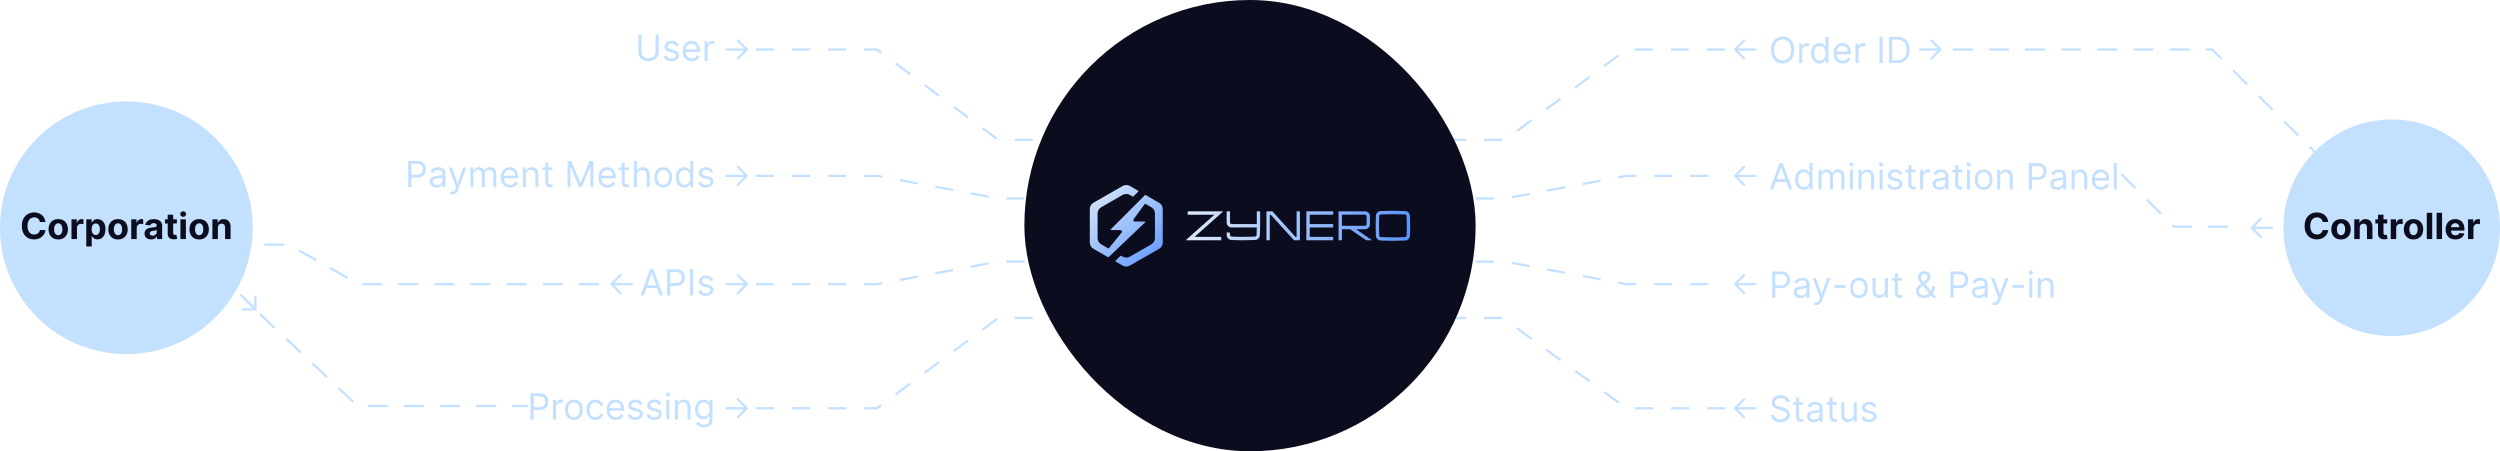 <svg width="1108" height="200" viewBox="0 0 1108 200" fill="none" xmlns="http://www.w3.org/2000/svg">
<path d="M327 17.949L331 21.949M331 21.949L327 25.949M331 21.949H322" stroke="#C3E0FF" stroke-linecap="round"/>
<path d="M773 25.949L769 21.949M769 21.949L773 17.949M769 21.949L778 21.949" stroke="#C3E0FF" stroke-linecap="round"/>
<path d="M795.226 22.131C795.226 23.358 795.005 24.419 794.562 25.312C794.118 26.206 793.51 26.896 792.738 27.381C791.965 27.866 791.082 28.108 790.09 28.108C789.098 28.108 788.215 27.866 787.442 27.381C786.67 26.896 786.062 26.206 785.618 25.312C785.175 24.419 784.954 23.358 784.954 22.131C784.954 20.903 785.175 19.843 785.618 18.949C786.062 18.055 786.67 17.366 787.442 16.881C788.215 16.396 789.098 16.153 790.09 16.153C791.082 16.153 791.965 16.396 792.738 16.881C793.51 17.366 794.118 18.055 794.562 18.949C795.005 19.843 795.226 20.903 795.226 22.131ZM793.863 22.131C793.863 21.123 793.694 20.273 793.357 19.579C793.024 18.886 792.571 18.362 791.999 18.006C791.431 17.65 790.795 17.472 790.09 17.472C789.385 17.472 788.747 17.65 788.175 18.006C787.607 18.362 787.154 18.886 786.817 19.579C786.484 20.273 786.317 21.123 786.317 22.131C786.317 23.138 786.484 23.989 786.817 24.682C787.154 25.375 787.607 25.9 788.175 26.256C788.747 26.612 789.385 26.79 790.09 26.79C790.795 26.79 791.431 26.612 791.999 26.256C792.571 25.9 793.024 25.375 793.357 24.682C793.694 23.989 793.863 23.138 793.863 22.131Z" fill="#C3E0FF"/>
<path d="M797.414 27.949V19.222H798.709V20.54H798.8C798.959 20.108 799.247 19.758 799.664 19.489C800.081 19.22 800.55 19.085 801.073 19.085C801.171 19.085 801.295 19.087 801.442 19.091C801.59 19.095 801.702 19.1 801.778 19.108V20.472C801.732 20.46 801.628 20.443 801.465 20.421C801.306 20.394 801.137 20.381 800.959 20.381C800.535 20.381 800.156 20.47 799.823 20.648C799.493 20.822 799.232 21.064 799.039 21.375C798.849 21.682 798.755 22.032 798.755 22.426V27.949H797.414Z" fill="#C3E0FF"/>
<path d="M806.397 28.131C805.67 28.131 805.028 27.947 804.471 27.579C803.914 27.208 803.478 26.686 803.164 26.011C802.849 25.333 802.692 24.532 802.692 23.608C802.692 22.691 802.849 21.896 803.164 21.222C803.478 20.547 803.916 20.026 804.476 19.659C805.037 19.292 805.685 19.108 806.42 19.108C806.988 19.108 807.437 19.203 807.766 19.392C808.1 19.578 808.353 19.79 808.528 20.028C808.706 20.263 808.844 20.456 808.942 20.608H809.056V16.312H810.397V27.949H809.101V26.608H808.942C808.844 26.767 808.704 26.968 808.522 27.21C808.34 27.449 808.081 27.663 807.743 27.852C807.406 28.038 806.957 28.131 806.397 28.131ZM806.579 26.926C807.117 26.926 807.571 26.786 807.942 26.506C808.314 26.222 808.596 25.829 808.789 25.329C808.982 24.826 809.079 24.244 809.079 23.585C809.079 22.934 808.984 22.364 808.795 21.875C808.605 21.383 808.325 21 807.954 20.727C807.582 20.451 807.124 20.312 806.579 20.312C806.01 20.312 805.537 20.458 805.158 20.75C804.783 21.038 804.501 21.43 804.312 21.926C804.126 22.419 804.033 22.972 804.033 23.585C804.033 24.206 804.128 24.771 804.317 25.278C804.511 25.782 804.795 26.184 805.17 26.483C805.548 26.778 806.018 26.926 806.579 26.926Z" fill="#C3E0FF"/>
<path d="M816.698 28.131C815.857 28.131 815.132 27.945 814.522 27.574C813.916 27.199 813.448 26.676 813.118 26.006C812.793 25.331 812.63 24.547 812.63 23.653C812.63 22.759 812.793 21.972 813.118 21.29C813.448 20.604 813.906 20.07 814.493 19.688C815.084 19.301 815.774 19.108 816.562 19.108C817.016 19.108 817.465 19.184 817.908 19.335C818.351 19.487 818.755 19.733 819.118 20.074C819.482 20.411 819.772 20.858 819.988 21.415C820.204 21.972 820.312 22.657 820.312 23.472V24.04H813.584V22.881H818.948C818.948 22.388 818.849 21.949 818.653 21.562C818.459 21.176 818.183 20.871 817.823 20.648C817.467 20.424 817.046 20.312 816.562 20.312C816.027 20.312 815.565 20.445 815.175 20.71C814.789 20.972 814.492 21.312 814.283 21.733C814.075 22.153 813.971 22.604 813.971 23.085V23.858C813.971 24.517 814.084 25.076 814.312 25.534C814.543 25.989 814.863 26.335 815.272 26.574C815.681 26.809 816.156 26.926 816.698 26.926C817.05 26.926 817.368 26.877 817.653 26.778C817.94 26.676 818.189 26.525 818.397 26.324C818.605 26.119 818.766 25.866 818.88 25.562L820.175 25.926C820.039 26.366 819.81 26.752 819.488 27.085C819.166 27.415 818.768 27.672 818.295 27.858C817.821 28.04 817.289 28.131 816.698 28.131Z" fill="#C3E0FF"/>
<path d="M822.351 27.949V19.222H823.647V20.54H823.738C823.897 20.108 824.185 19.758 824.601 19.489C825.018 19.22 825.488 19.085 826.01 19.085C826.109 19.085 826.232 19.087 826.38 19.091C826.528 19.095 826.639 19.1 826.715 19.108V20.472C826.67 20.46 826.565 20.443 826.403 20.421C826.243 20.394 826.075 20.381 825.897 20.381C825.473 20.381 825.094 20.47 824.76 20.648C824.431 20.822 824.17 21.064 823.976 21.375C823.787 21.682 823.692 22.032 823.692 22.426V27.949H822.351Z" fill="#C3E0FF"/>
<path d="M834.395 16.312V27.949H832.986V16.312H834.395Z" fill="#C3E0FF"/>
<path d="M840.812 27.949H837.221V16.312H840.971C842.099 16.312 843.065 16.546 843.868 17.011C844.671 17.474 845.287 18.138 845.715 19.006C846.143 19.869 846.357 20.903 846.357 22.108C846.357 23.32 846.141 24.364 845.709 25.239C845.278 26.11 844.649 26.78 843.823 27.25C842.997 27.716 841.993 27.949 840.812 27.949ZM838.63 26.699H840.721C841.683 26.699 842.48 26.513 843.113 26.142C843.745 25.771 844.217 25.242 844.528 24.557C844.838 23.871 844.993 23.055 844.993 22.108C844.993 21.169 844.84 20.36 844.533 19.682C844.226 19 843.768 18.477 843.158 18.114C842.548 17.746 841.789 17.562 840.88 17.562H838.63V26.699Z" fill="#C3E0FF"/>
<path d="M290.56 15.312H291.969V23.017C291.969 23.812 291.782 24.523 291.407 25.148C291.036 25.769 290.511 26.259 289.833 26.619C289.155 26.975 288.359 27.153 287.447 27.153C286.534 27.153 285.738 26.975 285.06 26.619C284.382 26.259 283.856 25.769 283.481 25.148C283.109 24.523 282.924 23.812 282.924 23.017V15.312H284.333V22.903C284.333 23.472 284.458 23.977 284.708 24.421C284.958 24.86 285.314 25.206 285.776 25.46C286.242 25.71 286.799 25.835 287.447 25.835C288.094 25.835 288.651 25.71 289.117 25.46C289.583 25.206 289.939 24.86 290.185 24.421C290.435 23.977 290.56 23.472 290.56 22.903V15.312Z" fill="#C3E0FF"/>
<path d="M300.783 20.176L299.579 20.517C299.503 20.316 299.391 20.121 299.243 19.932C299.099 19.739 298.903 19.579 298.653 19.454C298.403 19.329 298.082 19.267 297.692 19.267C297.158 19.267 296.713 19.39 296.357 19.636C296.005 19.879 295.829 20.188 295.829 20.562C295.829 20.896 295.95 21.159 296.192 21.352C296.435 21.546 296.814 21.706 297.329 21.835L298.624 22.153C299.404 22.343 299.986 22.633 300.368 23.023C300.751 23.409 300.942 23.907 300.942 24.517C300.942 25.017 300.798 25.464 300.51 25.858C300.226 26.252 299.829 26.562 299.317 26.79C298.806 27.017 298.211 27.131 297.533 27.131C296.643 27.131 295.906 26.938 295.323 26.551C294.74 26.165 294.37 25.6 294.215 24.858L295.488 24.54C295.609 25.009 295.838 25.362 296.175 25.597C296.516 25.831 296.961 25.949 297.51 25.949C298.135 25.949 298.632 25.816 298.999 25.551C299.37 25.282 299.556 24.96 299.556 24.585C299.556 24.282 299.45 24.028 299.238 23.824C299.026 23.616 298.7 23.46 298.26 23.358L296.806 23.017C296.007 22.828 295.42 22.534 295.045 22.136C294.673 21.735 294.488 21.233 294.488 20.631C294.488 20.138 294.626 19.703 294.903 19.324C295.183 18.945 295.564 18.648 296.045 18.432C296.529 18.216 297.079 18.108 297.692 18.108C298.556 18.108 299.234 18.297 299.726 18.676C300.223 19.055 300.575 19.555 300.783 20.176Z" fill="#C3E0FF"/>
<path d="M306.62 27.131C305.779 27.131 305.054 26.945 304.444 26.574C303.838 26.199 303.37 25.676 303.04 25.006C302.715 24.331 302.552 23.547 302.552 22.653C302.552 21.759 302.715 20.972 303.04 20.29C303.37 19.604 303.828 19.07 304.415 18.688C305.006 18.301 305.696 18.108 306.483 18.108C306.938 18.108 307.387 18.184 307.83 18.335C308.273 18.487 308.677 18.733 309.04 19.074C309.404 19.411 309.694 19.858 309.91 20.415C310.126 20.972 310.233 21.657 310.233 22.472V23.04H303.506V21.881H308.87C308.87 21.388 308.771 20.949 308.574 20.562C308.381 20.176 308.105 19.871 307.745 19.648C307.389 19.424 306.968 19.312 306.483 19.312C305.949 19.312 305.487 19.445 305.097 19.71C304.711 19.972 304.413 20.312 304.205 20.733C303.997 21.153 303.893 21.604 303.893 22.085V22.858C303.893 23.517 304.006 24.076 304.233 24.534C304.465 24.989 304.785 25.335 305.194 25.574C305.603 25.809 306.078 25.926 306.62 25.926C306.972 25.926 307.29 25.877 307.574 25.778C307.862 25.676 308.11 25.525 308.319 25.324C308.527 25.119 308.688 24.866 308.802 24.562L310.097 24.926C309.961 25.366 309.732 25.752 309.41 26.085C309.088 26.415 308.69 26.672 308.216 26.858C307.743 27.04 307.211 27.131 306.62 27.131Z" fill="#C3E0FF"/>
<path d="M312.273 26.949V18.222H313.569V19.54H313.66C313.819 19.108 314.107 18.758 314.523 18.489C314.94 18.22 315.41 18.085 315.932 18.085C316.031 18.085 316.154 18.087 316.302 18.091C316.449 18.095 316.561 18.1 316.637 18.108V19.472C316.591 19.46 316.487 19.443 316.324 19.421C316.165 19.394 315.997 19.381 315.819 19.381C315.394 19.381 315.016 19.47 314.682 19.648C314.353 19.822 314.091 20.064 313.898 20.375C313.709 20.682 313.614 21.032 313.614 21.426V26.949H312.273Z" fill="#C3E0FF"/>
<path d="M335 21.949H388.688L442.375 61.949H549.75H667.125L720.812 21.949H764.5" stroke="#C3E0FF" stroke-dasharray="8 8"/>
<path d="M327 73.949L331 77.949M331 77.949L327 81.949M331 77.949H322" stroke="#C3E0FF" stroke-linecap="round"/>
<path d="M773 81.949L769 77.949M769 77.949L773 73.949M769 77.949L778 77.949" stroke="#C3E0FF" stroke-linecap="round"/>
<path d="M785.885 83.949H784.408L788.681 72.312H790.135L794.408 83.949H792.931L789.454 74.153H789.363L785.885 83.949ZM786.431 79.403H792.385V80.653H786.431V79.403Z" fill="#C3E0FF"/>
<path d="M799.334 84.131C798.607 84.131 797.965 83.947 797.408 83.579C796.851 83.208 796.416 82.686 796.101 82.011C795.787 81.333 795.63 80.532 795.63 79.608C795.63 78.691 795.787 77.896 796.101 77.222C796.416 76.547 796.853 76.026 797.414 75.659C797.974 75.292 798.622 75.108 799.357 75.108C799.925 75.108 800.374 75.203 800.704 75.392C801.037 75.578 801.291 75.79 801.465 76.028C801.643 76.263 801.781 76.456 801.88 76.608H801.993V72.312H803.334V83.949H802.039V82.608H801.88C801.781 82.767 801.641 82.968 801.459 83.21C801.278 83.449 801.018 83.663 800.681 83.852C800.344 84.038 799.895 84.131 799.334 84.131ZM799.516 82.926C800.054 82.926 800.509 82.786 800.88 82.506C801.251 82.222 801.533 81.829 801.726 81.329C801.92 80.826 802.016 80.244 802.016 79.585C802.016 78.934 801.921 78.364 801.732 77.875C801.543 77.383 801.262 77 800.891 76.727C800.52 76.451 800.062 76.312 799.516 76.312C798.948 76.312 798.474 76.458 798.096 76.75C797.721 77.038 797.438 77.43 797.249 77.926C797.063 78.419 796.971 78.972 796.971 79.585C796.971 80.206 797.065 80.771 797.255 81.278C797.448 81.782 797.732 82.184 798.107 82.483C798.486 82.778 798.956 82.926 799.516 82.926Z" fill="#C3E0FF"/>
<path d="M805.976 83.949V75.222H807.272V76.585H807.385C807.567 76.119 807.861 75.758 808.266 75.5C808.671 75.239 809.158 75.108 809.726 75.108C810.302 75.108 810.781 75.239 811.164 75.5C811.55 75.758 811.851 76.119 812.067 76.585H812.158C812.382 76.135 812.717 75.776 813.164 75.511C813.611 75.242 814.147 75.108 814.772 75.108C815.552 75.108 816.19 75.352 816.687 75.841C817.183 76.326 817.431 77.081 817.431 78.108V83.949H816.09V78.108C816.09 77.464 815.914 77.004 815.562 76.727C815.209 76.451 814.795 76.312 814.317 76.312C813.704 76.312 813.228 76.498 812.891 76.869C812.554 77.237 812.385 77.703 812.385 78.267V83.949H811.022V77.972C811.022 77.475 810.861 77.076 810.539 76.773C810.217 76.466 809.802 76.312 809.295 76.312C808.946 76.312 808.62 76.405 808.317 76.591C808.018 76.776 807.776 77.034 807.59 77.364C807.408 77.689 807.317 78.066 807.317 78.494V83.949H805.976Z" fill="#C3E0FF"/>
<path d="M819.883 83.949V75.222H821.224V83.949H819.883ZM820.564 73.767C820.303 73.767 820.078 73.678 819.888 73.5C819.703 73.322 819.61 73.108 819.61 72.858C819.61 72.608 819.703 72.394 819.888 72.216C820.078 72.038 820.303 71.949 820.564 71.949C820.826 71.949 821.049 72.038 821.235 72.216C821.424 72.394 821.519 72.608 821.519 72.858C821.519 73.108 821.424 73.322 821.235 73.5C821.049 73.678 820.826 73.767 820.564 73.767Z" fill="#C3E0FF"/>
<path d="M825.02 78.699V83.949H823.68V75.222H824.975V76.585H825.089C825.293 76.142 825.604 75.786 826.02 75.517C826.437 75.244 826.975 75.108 827.634 75.108C828.225 75.108 828.742 75.229 829.185 75.472C829.628 75.71 829.973 76.074 830.219 76.562C830.466 77.047 830.589 77.661 830.589 78.403V83.949H829.248V78.494C829.248 77.809 829.07 77.275 828.714 76.892C828.358 76.506 827.869 76.312 827.248 76.312C826.82 76.312 826.437 76.405 826.1 76.591C825.767 76.776 825.503 77.047 825.31 77.403C825.117 77.76 825.02 78.191 825.02 78.699Z" fill="#C3E0FF"/>
<path d="M833.039 83.949V75.222H834.38V83.949H833.039ZM833.721 73.767C833.459 73.767 833.234 73.678 833.045 73.5C832.859 73.322 832.766 73.108 832.766 72.858C832.766 72.608 832.859 72.394 833.045 72.216C833.234 72.038 833.459 71.949 833.721 71.949C833.982 71.949 834.206 72.038 834.391 72.216C834.581 72.394 834.675 72.608 834.675 72.858C834.675 73.108 834.581 73.322 834.391 73.5C834.206 73.678 833.982 73.767 833.721 73.767Z" fill="#C3E0FF"/>
<path d="M843.018 77.176L841.813 77.517C841.737 77.316 841.626 77.121 841.478 76.932C841.334 76.739 841.137 76.579 840.887 76.454C840.637 76.329 840.317 76.267 839.927 76.267C839.393 76.267 838.947 76.39 838.591 76.636C838.239 76.879 838.063 77.188 838.063 77.562C838.063 77.896 838.184 78.159 838.427 78.352C838.669 78.546 839.048 78.706 839.563 78.835L840.858 79.153C841.639 79.343 842.22 79.633 842.603 80.023C842.985 80.409 843.177 80.907 843.177 81.517C843.177 82.017 843.033 82.464 842.745 82.858C842.461 83.252 842.063 83.562 841.552 83.79C841.04 84.017 840.446 84.131 839.768 84.131C838.877 84.131 838.141 83.938 837.557 83.551C836.974 83.165 836.605 82.6 836.449 81.858L837.722 81.54C837.843 82.01 838.072 82.362 838.41 82.597C838.751 82.831 839.196 82.949 839.745 82.949C840.37 82.949 840.866 82.816 841.233 82.551C841.605 82.282 841.79 81.96 841.79 81.585C841.79 81.282 841.684 81.028 841.472 80.824C841.26 80.615 840.934 80.46 840.495 80.358L839.04 80.017C838.241 79.828 837.654 79.534 837.279 79.136C836.908 78.735 836.722 78.233 836.722 77.631C836.722 77.138 836.86 76.703 837.137 76.324C837.417 75.945 837.798 75.648 838.279 75.432C838.764 75.216 839.313 75.108 839.927 75.108C840.79 75.108 841.468 75.297 841.961 75.676C842.457 76.055 842.809 76.555 843.018 77.176Z" fill="#C3E0FF"/>
<path d="M848.991 75.222V76.358H844.468V75.222H848.991ZM845.786 73.131H847.127V81.449C847.127 81.828 847.182 82.112 847.292 82.301C847.405 82.487 847.549 82.612 847.724 82.676C847.902 82.737 848.089 82.767 848.286 82.767C848.434 82.767 848.555 82.76 848.65 82.744C848.744 82.725 848.82 82.71 848.877 82.699L849.15 83.903C849.059 83.938 848.932 83.972 848.769 84.006C848.606 84.044 848.4 84.062 848.15 84.062C847.771 84.062 847.4 83.981 847.036 83.818C846.676 83.655 846.377 83.407 846.138 83.074C845.903 82.74 845.786 82.32 845.786 81.812V73.131Z" fill="#C3E0FF"/>
<path d="M851.008 83.949V75.222H852.303V76.54H852.394C852.553 76.108 852.841 75.758 853.258 75.489C853.674 75.22 854.144 75.085 854.667 75.085C854.765 75.085 854.888 75.087 855.036 75.091C855.184 75.095 855.296 75.1 855.371 75.108V76.472C855.326 76.46 855.222 76.443 855.059 76.421C854.9 76.394 854.731 76.381 854.553 76.381C854.129 76.381 853.75 76.47 853.417 76.648C853.087 76.822 852.826 77.064 852.633 77.375C852.443 77.682 852.349 78.032 852.349 78.426V83.949H851.008Z" fill="#C3E0FF"/>
<path d="M859.529 84.153C858.976 84.153 858.474 84.049 858.023 83.841C857.572 83.629 857.215 83.324 856.949 82.926C856.684 82.525 856.552 82.04 856.552 81.472C856.552 80.972 856.65 80.566 856.847 80.256C857.044 79.941 857.307 79.695 857.637 79.517C857.966 79.339 858.33 79.206 858.728 79.119C859.129 79.028 859.533 78.956 859.938 78.903C860.468 78.835 860.898 78.784 861.228 78.75C861.561 78.712 861.804 78.65 861.955 78.562C862.11 78.475 862.188 78.324 862.188 78.108V78.062C862.188 77.502 862.035 77.066 861.728 76.756C861.425 76.445 860.965 76.29 860.347 76.29C859.707 76.29 859.205 76.43 858.841 76.71C858.478 76.99 858.222 77.29 858.074 77.608L856.802 77.153C857.029 76.623 857.332 76.21 857.711 75.915C858.093 75.615 858.51 75.407 858.961 75.29C859.415 75.169 859.862 75.108 860.302 75.108C860.582 75.108 860.904 75.142 861.268 75.21C861.635 75.275 861.989 75.409 862.33 75.614C862.675 75.818 862.961 76.127 863.188 76.54C863.415 76.953 863.529 77.506 863.529 78.199V83.949H862.188V82.767H862.12C862.029 82.956 861.877 83.159 861.665 83.375C861.453 83.591 861.171 83.775 860.819 83.926C860.466 84.078 860.037 84.153 859.529 84.153ZM859.733 82.949C860.264 82.949 860.711 82.845 861.074 82.636C861.442 82.428 861.718 82.159 861.904 81.829C862.093 81.5 862.188 81.153 862.188 80.79V79.562C862.131 79.631 862.006 79.693 861.813 79.75C861.624 79.803 861.404 79.85 861.154 79.892C860.908 79.93 860.667 79.964 860.432 79.994C860.201 80.021 860.014 80.044 859.87 80.062C859.521 80.108 859.196 80.182 858.893 80.284C858.593 80.383 858.351 80.532 858.165 80.733C857.983 80.93 857.893 81.199 857.893 81.54C857.893 82.006 858.065 82.358 858.41 82.597C858.758 82.831 859.199 82.949 859.733 82.949Z" fill="#C3E0FF"/>
<path d="M869.772 75.222V76.358H865.249V75.222H869.772ZM866.567 73.131H867.908V81.449C867.908 81.828 867.963 82.112 868.073 82.301C868.187 82.487 868.331 82.612 868.505 82.676C868.683 82.737 868.87 82.767 869.067 82.767C869.215 82.767 869.336 82.76 869.431 82.744C869.526 82.725 869.601 82.71 869.658 82.699L869.931 83.903C869.84 83.938 869.713 83.972 869.55 84.006C869.387 84.044 869.181 84.062 868.931 84.062C868.552 84.062 868.181 83.981 867.817 83.818C867.457 83.655 867.158 83.407 866.92 83.074C866.685 82.74 866.567 82.32 866.567 81.812V73.131Z" fill="#C3E0FF"/>
<path d="M871.789 83.949V75.222H873.13V83.949H871.789ZM872.471 73.767C872.209 73.767 871.984 73.678 871.795 73.5C871.609 73.322 871.516 73.108 871.516 72.858C871.516 72.608 871.609 72.394 871.795 72.216C871.984 72.038 872.209 71.949 872.471 71.949C872.732 71.949 872.956 72.038 873.141 72.216C873.331 72.394 873.425 72.608 873.425 72.858C873.425 73.108 873.331 73.322 873.141 73.5C872.956 73.678 872.732 73.767 872.471 73.767Z" fill="#C3E0FF"/>
<path d="M879.131 84.131C878.343 84.131 877.652 83.943 877.057 83.568C876.466 83.193 876.004 82.669 875.671 81.994C875.341 81.32 875.177 80.532 875.177 79.631C875.177 78.722 875.341 77.928 875.671 77.25C876.004 76.572 876.466 76.046 877.057 75.671C877.652 75.296 878.343 75.108 879.131 75.108C879.919 75.108 880.608 75.296 881.199 75.671C881.794 76.046 882.256 76.572 882.586 77.25C882.919 77.928 883.086 78.722 883.086 79.631C883.086 80.532 882.919 81.32 882.586 81.994C882.256 82.669 881.794 83.193 881.199 83.568C880.608 83.943 879.919 84.131 879.131 84.131ZM879.131 82.926C879.73 82.926 880.222 82.773 880.608 82.466C880.995 82.159 881.281 81.756 881.466 81.256C881.652 80.756 881.745 80.214 881.745 79.631C881.745 79.047 881.652 78.504 881.466 78C881.281 77.496 880.995 77.089 880.608 76.778C880.222 76.468 879.73 76.312 879.131 76.312C878.533 76.312 878.04 76.468 877.654 76.778C877.268 77.089 876.982 77.496 876.796 78C876.61 78.504 876.518 79.047 876.518 79.631C876.518 80.214 876.61 80.756 876.796 81.256C876.982 81.756 877.268 82.159 877.654 82.466C878.04 82.773 878.533 82.926 879.131 82.926Z" fill="#C3E0FF"/>
<path d="M886.474 78.699V83.949H885.133V75.222H886.428V76.585H886.542C886.746 76.142 887.057 75.786 887.474 75.517C887.89 75.244 888.428 75.108 889.087 75.108C889.678 75.108 890.195 75.229 890.638 75.472C891.081 75.71 891.426 76.074 891.672 76.562C891.919 77.047 892.042 77.661 892.042 78.403V83.949H890.701V78.494C890.701 77.809 890.523 77.275 890.167 76.892C889.811 76.506 889.322 76.312 888.701 76.312C888.273 76.312 887.89 76.405 887.553 76.591C887.22 76.776 886.956 77.047 886.763 77.403C886.57 77.76 886.474 78.191 886.474 78.699Z" fill="#C3E0FF"/>
<path d="M899.174 83.949V72.312H903.106C904.019 72.312 904.765 72.477 905.344 72.807C905.928 73.133 906.359 73.574 906.64 74.131C906.92 74.688 907.06 75.309 907.06 75.994C907.06 76.68 906.92 77.303 906.64 77.864C906.363 78.424 905.935 78.871 905.356 79.204C904.776 79.534 904.034 79.699 903.128 79.699H900.31V78.449H903.083C903.708 78.449 904.21 78.341 904.589 78.125C904.967 77.909 905.242 77.617 905.412 77.25C905.587 76.879 905.674 76.46 905.674 75.994C905.674 75.528 905.587 75.112 905.412 74.744C905.242 74.377 904.966 74.089 904.583 73.881C904.2 73.669 903.693 73.562 903.06 73.562H900.583V83.949H899.174Z" fill="#C3E0FF"/>
<path d="M911.716 84.153C911.163 84.153 910.662 84.049 910.211 83.841C909.76 83.629 909.402 83.324 909.137 82.926C908.872 82.525 908.739 82.04 908.739 81.472C908.739 80.972 908.838 80.566 909.035 80.256C909.232 79.941 909.495 79.695 909.824 79.517C910.154 79.339 910.518 79.206 910.915 79.119C911.317 79.028 911.72 78.956 912.126 78.903C912.656 78.835 913.086 78.784 913.415 78.75C913.749 78.712 913.991 78.65 914.143 78.562C914.298 78.475 914.376 78.324 914.376 78.108V78.062C914.376 77.502 914.222 77.066 913.915 76.756C913.612 76.445 913.152 76.29 912.535 76.29C911.894 76.29 911.393 76.43 911.029 76.71C910.665 76.99 910.41 77.29 910.262 77.608L908.989 77.153C909.216 76.623 909.519 76.21 909.898 75.915C910.281 75.615 910.697 75.407 911.148 75.29C911.603 75.169 912.05 75.108 912.489 75.108C912.769 75.108 913.091 75.142 913.455 75.21C913.823 75.275 914.177 75.409 914.518 75.614C914.862 75.818 915.148 76.127 915.376 76.54C915.603 76.953 915.716 77.506 915.716 78.199V83.949H914.376V82.767H914.307C914.216 82.956 914.065 83.159 913.853 83.375C913.641 83.591 913.358 83.775 913.006 83.926C912.654 84.078 912.224 84.153 911.716 84.153ZM911.921 82.949C912.451 82.949 912.898 82.845 913.262 82.636C913.629 82.428 913.906 82.159 914.091 81.829C914.281 81.5 914.376 81.153 914.376 80.79V79.562C914.319 79.631 914.194 79.693 914.001 79.75C913.811 79.803 913.591 79.85 913.341 79.892C913.095 79.93 912.855 79.964 912.62 79.994C912.389 80.021 912.201 80.044 912.057 80.062C911.709 80.108 911.383 80.182 911.08 80.284C910.781 80.383 910.538 80.532 910.353 80.733C910.171 80.93 910.08 81.199 910.08 81.54C910.08 82.006 910.252 82.358 910.597 82.597C910.946 82.831 911.387 82.949 911.921 82.949Z" fill="#C3E0FF"/>
<path d="M919.505 78.699V83.949H918.164V75.222H919.459V76.585H919.573C919.778 76.142 920.088 75.786 920.505 75.517C920.921 75.244 921.459 75.108 922.118 75.108C922.709 75.108 923.226 75.229 923.67 75.472C924.113 75.71 924.457 76.074 924.704 76.562C924.95 77.047 925.073 77.661 925.073 78.403V83.949H923.732V78.494C923.732 77.809 923.554 77.275 923.198 76.892C922.842 76.506 922.353 76.312 921.732 76.312C921.304 76.312 920.921 76.405 920.584 76.591C920.251 76.776 919.988 77.047 919.795 77.403C919.601 77.76 919.505 78.191 919.505 78.699Z" fill="#C3E0FF"/>
<path d="M931.182 84.131C930.341 84.131 929.616 83.945 929.006 83.574C928.4 83.199 927.932 82.676 927.603 82.006C927.277 81.331 927.114 80.547 927.114 79.653C927.114 78.76 927.277 77.972 927.603 77.29C927.932 76.604 928.391 76.07 928.978 75.688C929.569 75.301 930.258 75.108 931.046 75.108C931.501 75.108 931.949 75.184 932.393 75.335C932.836 75.487 933.239 75.733 933.603 76.074C933.966 76.411 934.256 76.858 934.472 77.415C934.688 77.972 934.796 78.657 934.796 79.472V80.04H928.069V78.881H933.432C933.432 78.388 933.334 77.949 933.137 77.562C932.944 77.176 932.667 76.871 932.307 76.648C931.951 76.424 931.531 76.312 931.046 76.312C930.512 76.312 930.05 76.445 929.66 76.71C929.273 76.972 928.976 77.312 928.768 77.733C928.559 78.153 928.455 78.604 928.455 79.085V79.858C928.455 80.517 928.569 81.076 928.796 81.534C929.027 81.989 929.347 82.335 929.756 82.574C930.165 82.809 930.641 82.926 931.182 82.926C931.535 82.926 931.853 82.877 932.137 82.778C932.425 82.676 932.673 82.525 932.881 82.324C933.09 82.119 933.251 81.865 933.364 81.562L934.66 81.926C934.523 82.365 934.294 82.752 933.972 83.085C933.65 83.415 933.252 83.672 932.779 83.858C932.305 84.04 931.773 84.131 931.182 84.131Z" fill="#C3E0FF"/>
<path d="M938.177 72.312V83.949H936.836V72.312H938.177Z" fill="#C3E0FF"/>
<path d="M180.908 82.949V71.312H184.84C185.753 71.312 186.499 71.477 187.079 71.807C187.662 72.133 188.094 72.574 188.374 73.131C188.654 73.688 188.795 74.309 188.795 74.994C188.795 75.68 188.654 76.303 188.374 76.864C188.098 77.424 187.67 77.871 187.09 78.204C186.51 78.534 185.768 78.699 184.863 78.699H182.045V77.449H184.817C185.442 77.449 185.944 77.341 186.323 77.125C186.702 76.909 186.976 76.617 187.147 76.25C187.321 75.879 187.408 75.46 187.408 74.994C187.408 74.528 187.321 74.112 187.147 73.744C186.976 73.377 186.7 73.089 186.317 72.881C185.935 72.669 185.427 72.562 184.795 72.562H182.317V82.949H180.908Z" fill="#C3E0FF"/>
<path d="M193.451 83.153C192.898 83.153 192.396 83.049 191.945 82.841C191.494 82.629 191.136 82.324 190.871 81.926C190.606 81.525 190.474 81.04 190.474 80.472C190.474 79.972 190.572 79.566 190.769 79.256C190.966 78.941 191.229 78.695 191.559 78.517C191.888 78.339 192.252 78.206 192.65 78.119C193.051 78.028 193.455 77.956 193.86 77.903C194.39 77.835 194.82 77.784 195.15 77.75C195.483 77.712 195.725 77.65 195.877 77.562C196.032 77.475 196.11 77.324 196.11 77.108V77.062C196.11 76.502 195.956 76.066 195.65 75.756C195.347 75.445 194.886 75.29 194.269 75.29C193.629 75.29 193.127 75.43 192.763 75.71C192.4 75.99 192.144 76.29 191.996 76.608L190.724 76.153C190.951 75.623 191.254 75.21 191.633 74.915C192.015 74.615 192.432 74.407 192.883 74.29C193.337 74.169 193.784 74.108 194.224 74.108C194.504 74.108 194.826 74.142 195.189 74.21C195.557 74.275 195.911 74.409 196.252 74.614C196.597 74.818 196.883 75.127 197.11 75.54C197.337 75.953 197.451 76.506 197.451 77.199V82.949H196.11V81.767H196.042C195.951 81.956 195.799 82.159 195.587 82.375C195.375 82.591 195.093 82.775 194.741 82.926C194.388 83.078 193.958 83.153 193.451 83.153ZM193.655 81.949C194.186 81.949 194.633 81.845 194.996 81.636C195.364 81.428 195.64 81.159 195.826 80.829C196.015 80.5 196.11 80.153 196.11 79.79V78.562C196.053 78.631 195.928 78.693 195.735 78.75C195.546 78.803 195.326 78.85 195.076 78.892C194.83 78.93 194.589 78.964 194.354 78.994C194.123 79.021 193.936 79.044 193.792 79.062C193.443 79.108 193.117 79.182 192.814 79.284C192.515 79.383 192.273 79.532 192.087 79.733C191.905 79.93 191.814 80.199 191.814 80.54C191.814 81.006 191.987 81.358 192.331 81.597C192.68 81.831 193.121 81.949 193.655 81.949Z" fill="#C3E0FF"/>
<path d="M200.449 86.222C200.222 86.222 200.019 86.203 199.841 86.165C199.663 86.131 199.54 86.097 199.472 86.062L199.813 84.881C200.139 84.964 200.427 84.994 200.677 84.972C200.927 84.949 201.148 84.837 201.341 84.636C201.538 84.439 201.718 84.119 201.881 83.676L202.131 82.994L198.904 74.222H200.358L202.768 81.176H202.858L205.268 74.222H206.722L203.018 84.222C202.851 84.672 202.644 85.046 202.398 85.341C202.152 85.64 201.866 85.862 201.54 86.006C201.218 86.15 200.855 86.222 200.449 86.222Z" fill="#C3E0FF"/>
<path d="M208.492 82.949V74.222H209.787V75.585H209.901C210.083 75.119 210.376 74.758 210.782 74.5C211.187 74.239 211.674 74.108 212.242 74.108C212.818 74.108 213.297 74.239 213.68 74.5C214.066 74.758 214.367 75.119 214.583 75.585H214.674C214.897 75.135 215.233 74.776 215.68 74.511C216.126 74.242 216.662 74.108 217.287 74.108C218.068 74.108 218.706 74.352 219.202 74.841C219.698 75.326 219.947 76.081 219.947 77.108V82.949H218.606V77.108C218.606 76.464 218.43 76.004 218.077 75.727C217.725 75.451 217.31 75.312 216.833 75.312C216.219 75.312 215.744 75.498 215.407 75.869C215.07 76.237 214.901 76.703 214.901 77.267V82.949H213.537V76.972C213.537 76.475 213.376 76.076 213.055 75.773C212.733 75.466 212.318 75.312 211.81 75.312C211.462 75.312 211.136 75.405 210.833 75.591C210.534 75.776 210.291 76.034 210.106 76.364C209.924 76.689 209.833 77.066 209.833 77.494V82.949H208.492Z" fill="#C3E0FF"/>
<path d="M226.057 83.131C225.216 83.131 224.491 82.945 223.881 82.574C223.275 82.199 222.807 81.676 222.478 81.006C222.152 80.331 221.989 79.547 221.989 78.653C221.989 77.76 222.152 76.972 222.478 76.29C222.807 75.604 223.266 75.07 223.853 74.688C224.444 74.301 225.133 74.108 225.921 74.108C226.376 74.108 226.824 74.184 227.268 74.335C227.711 74.487 228.114 74.733 228.478 75.074C228.841 75.411 229.131 75.858 229.347 76.415C229.563 76.972 229.671 77.657 229.671 78.472V79.04H222.944V77.881H228.307C228.307 77.388 228.209 76.949 228.012 76.562C227.819 76.176 227.542 75.871 227.182 75.648C226.826 75.424 226.406 75.312 225.921 75.312C225.387 75.312 224.925 75.445 224.535 75.71C224.148 75.972 223.851 76.312 223.643 76.733C223.434 77.153 223.33 77.604 223.33 78.085V78.858C223.33 79.517 223.444 80.076 223.671 80.534C223.902 80.989 224.222 81.335 224.631 81.574C225.04 81.809 225.516 81.926 226.057 81.926C226.41 81.926 226.728 81.877 227.012 81.778C227.3 81.676 227.548 81.525 227.756 81.324C227.965 81.119 228.126 80.865 228.239 80.562L229.535 80.926C229.398 81.365 229.169 81.752 228.847 82.085C228.525 82.415 228.127 82.672 227.654 82.858C227.18 83.04 226.648 83.131 226.057 83.131Z" fill="#C3E0FF"/>
<path d="M233.052 77.699V82.949H231.711V74.222H233.006V75.585H233.12C233.324 75.142 233.635 74.786 234.052 74.517C234.468 74.244 235.006 74.108 235.665 74.108C236.256 74.108 236.773 74.229 237.216 74.472C237.66 74.71 238.004 75.074 238.251 75.562C238.497 76.047 238.62 76.661 238.62 77.403V82.949H237.279V77.494C237.279 76.809 237.101 76.275 236.745 75.892C236.389 75.506 235.9 75.312 235.279 75.312C234.851 75.312 234.468 75.405 234.131 75.591C233.798 75.776 233.535 76.047 233.341 76.403C233.148 76.76 233.052 77.191 233.052 77.699Z" fill="#C3E0FF"/>
<path d="M244.866 74.222V75.358H240.343V74.222H244.866ZM241.661 72.131H243.002V80.449C243.002 80.828 243.057 81.112 243.167 81.301C243.28 81.487 243.424 81.612 243.599 81.676C243.777 81.737 243.964 81.767 244.161 81.767C244.309 81.767 244.43 81.76 244.525 81.744C244.619 81.725 244.695 81.71 244.752 81.699L245.025 82.903C244.934 82.938 244.807 82.972 244.644 83.006C244.481 83.044 244.275 83.062 244.025 83.062C243.646 83.062 243.275 82.981 242.911 82.818C242.551 82.655 242.252 82.407 242.013 82.074C241.778 81.74 241.661 81.32 241.661 80.812V72.131Z" fill="#C3E0FF"/>
<path d="M251.564 71.312H253.246L257.201 80.972H257.337L261.292 71.312H262.974V82.949H261.655V74.108H261.542L257.905 82.949H256.633L252.996 74.108H252.883V82.949H251.564V71.312Z" fill="#C3E0FF"/>
<path d="M269.276 83.131C268.435 83.131 267.71 82.945 267.1 82.574C266.494 82.199 266.026 81.676 265.697 81.006C265.371 80.331 265.208 79.547 265.208 78.653C265.208 77.76 265.371 76.972 265.697 76.29C266.026 75.604 266.484 75.07 267.072 74.688C267.662 74.301 268.352 74.108 269.14 74.108C269.594 74.108 270.043 74.184 270.486 74.335C270.93 74.487 271.333 74.733 271.697 75.074C272.06 75.411 272.35 75.858 272.566 76.415C272.782 76.972 272.89 77.657 272.89 78.472V79.04H266.162V77.881H271.526C271.526 77.388 271.428 76.949 271.231 76.562C271.037 76.176 270.761 75.871 270.401 75.648C270.045 75.424 269.625 75.312 269.14 75.312C268.606 75.312 268.144 75.445 267.753 75.71C267.367 75.972 267.07 76.312 266.861 76.733C266.653 77.153 266.549 77.604 266.549 78.085V78.858C266.549 79.517 266.662 80.076 266.89 80.534C267.121 80.989 267.441 81.335 267.85 81.574C268.259 81.809 268.734 81.926 269.276 81.926C269.628 81.926 269.947 81.877 270.231 81.778C270.519 81.676 270.767 81.525 270.975 81.324C271.183 81.119 271.344 80.865 271.458 80.562L272.753 80.926C272.617 81.365 272.388 81.752 272.066 82.085C271.744 82.415 271.346 82.672 270.873 82.858C270.399 83.04 269.867 83.131 269.276 83.131Z" fill="#C3E0FF"/>
<path d="M278.725 74.222V75.358H274.202V74.222H278.725ZM275.52 72.131H276.861V80.449C276.861 80.828 276.916 81.112 277.026 81.301C277.14 81.487 277.284 81.612 277.458 81.676C277.636 81.737 277.823 81.767 278.02 81.767C278.168 81.767 278.289 81.76 278.384 81.744C278.479 81.725 278.555 81.71 278.611 81.699L278.884 82.903C278.793 82.938 278.666 82.972 278.503 83.006C278.34 83.044 278.134 83.062 277.884 83.062C277.505 83.062 277.134 82.981 276.77 82.818C276.411 82.655 276.111 82.407 275.873 82.074C275.638 81.74 275.52 81.32 275.52 80.812V72.131Z" fill="#C3E0FF"/>
<path d="M282.27 77.699V82.949H280.93V71.312H282.27V75.585H282.384C282.589 75.135 282.895 74.776 283.305 74.511C283.717 74.242 284.267 74.108 284.952 74.108C285.547 74.108 286.068 74.227 286.515 74.466C286.962 74.701 287.308 75.062 287.555 75.551C287.805 76.036 287.93 76.653 287.93 77.403V82.949H286.589V77.494C286.589 76.801 286.409 76.265 286.049 75.886C285.693 75.504 285.198 75.312 284.566 75.312C284.126 75.312 283.733 75.405 283.384 75.591C283.039 75.776 282.767 76.047 282.566 76.403C282.369 76.76 282.27 77.191 282.27 77.699Z" fill="#C3E0FF"/>
<path d="M293.928 83.131C293.14 83.131 292.449 82.943 291.854 82.568C291.263 82.193 290.801 81.669 290.468 80.994C290.138 80.32 289.974 79.532 289.974 78.631C289.974 77.722 290.138 76.928 290.468 76.25C290.801 75.572 291.263 75.046 291.854 74.671C292.449 74.296 293.14 74.108 293.928 74.108C294.716 74.108 295.405 74.296 295.996 74.671C296.591 75.046 297.053 75.572 297.383 76.25C297.716 76.928 297.883 77.722 297.883 78.631C297.883 79.532 297.716 80.32 297.383 80.994C297.053 81.669 296.591 82.193 295.996 82.568C295.405 82.943 294.716 83.131 293.928 83.131ZM293.928 81.926C294.527 81.926 295.019 81.773 295.405 81.466C295.792 81.159 296.078 80.756 296.263 80.256C296.449 79.756 296.542 79.214 296.542 78.631C296.542 78.047 296.449 77.504 296.263 77C296.078 76.496 295.792 76.089 295.405 75.778C295.019 75.468 294.527 75.312 293.928 75.312C293.33 75.312 292.837 75.468 292.451 75.778C292.064 76.089 291.778 76.496 291.593 77C291.407 77.504 291.314 78.047 291.314 78.631C291.314 79.214 291.407 79.756 291.593 80.256C291.778 80.756 292.064 81.159 292.451 81.466C292.837 81.773 293.33 81.926 293.928 81.926Z" fill="#C3E0FF"/>
<path d="M303.225 83.131C302.498 83.131 301.856 82.947 301.299 82.579C300.742 82.208 300.306 81.686 299.992 81.011C299.678 80.333 299.52 79.532 299.52 78.608C299.52 77.691 299.678 76.896 299.992 76.222C300.306 75.547 300.744 75.026 301.305 74.659C301.865 74.292 302.513 74.108 303.248 74.108C303.816 74.108 304.265 74.203 304.594 74.392C304.928 74.578 305.181 74.79 305.356 75.028C305.534 75.263 305.672 75.456 305.77 75.608H305.884V71.312H307.225V82.949H305.93V81.608H305.77C305.672 81.767 305.532 81.968 305.35 82.21C305.168 82.449 304.909 82.663 304.572 82.852C304.234 83.038 303.786 83.131 303.225 83.131ZM303.407 81.926C303.945 81.926 304.399 81.786 304.77 81.506C305.142 81.222 305.424 80.829 305.617 80.329C305.81 79.826 305.907 79.244 305.907 78.585C305.907 77.934 305.812 77.364 305.623 76.875C305.433 76.383 305.153 76 304.782 75.727C304.411 75.451 303.952 75.312 303.407 75.312C302.839 75.312 302.365 75.458 301.986 75.75C301.611 76.038 301.329 76.43 301.14 76.926C300.954 77.419 300.861 77.972 300.861 78.585C300.861 79.206 300.956 79.771 301.145 80.278C301.339 80.782 301.623 81.184 301.998 81.483C302.376 81.778 302.846 81.926 303.407 81.926Z" fill="#C3E0FF"/>
<path d="M316.049 76.176L314.844 76.517C314.769 76.316 314.657 76.121 314.509 75.932C314.365 75.739 314.168 75.579 313.918 75.454C313.668 75.329 313.348 75.267 312.958 75.267C312.424 75.267 311.979 75.39 311.623 75.636C311.27 75.879 311.094 76.188 311.094 76.562C311.094 76.896 311.215 77.159 311.458 77.352C311.7 77.546 312.079 77.706 312.594 77.835L313.89 78.153C314.67 78.343 315.251 78.633 315.634 79.023C316.017 79.409 316.208 79.907 316.208 80.517C316.208 81.017 316.064 81.464 315.776 81.858C315.492 82.252 315.094 82.562 314.583 82.79C314.072 83.017 313.477 83.131 312.799 83.131C311.909 83.131 311.172 82.938 310.589 82.551C310.005 82.165 309.636 81.6 309.481 80.858L310.753 80.54C310.875 81.01 311.104 81.362 311.441 81.597C311.782 81.831 312.227 81.949 312.776 81.949C313.401 81.949 313.897 81.816 314.265 81.551C314.636 81.282 314.822 80.96 314.822 80.585C314.822 80.282 314.715 80.028 314.503 79.824C314.291 79.615 313.966 79.46 313.526 79.358L312.072 79.017C311.272 78.828 310.685 78.534 310.31 78.136C309.939 77.735 309.753 77.233 309.753 76.631C309.753 76.138 309.892 75.703 310.168 75.324C310.448 74.945 310.829 74.648 311.31 74.432C311.795 74.216 312.344 74.108 312.958 74.108C313.822 74.108 314.5 74.297 314.992 74.676C315.488 75.055 315.84 75.555 316.049 76.176Z" fill="#C3E0FF"/>
<path d="M335 77.949H388.688L442.375 87.949H549.75H667.125L720.812 77.949H764.5" stroke="#C3E0FF" stroke-dasharray="8 8"/>
<path d="M327 121.949L331 125.949M331 125.949L327 129.949M331 125.949H322" stroke="#C3E0FF" stroke-linecap="round"/>
<path d="M773 129.949L769 125.949M769 125.949L773 121.949M769 125.949L778 125.949" stroke="#C3E0FF" stroke-linecap="round"/>
<path d="M785.408 131.949V120.312H789.34C790.253 120.312 790.999 120.477 791.579 120.807C792.162 121.133 792.594 121.574 792.874 122.131C793.154 122.688 793.295 123.309 793.295 123.994C793.295 124.68 793.154 125.303 792.874 125.864C792.598 126.424 792.17 126.871 791.59 127.205C791.01 127.534 790.268 127.699 789.363 127.699H786.545V126.449H789.317C789.942 126.449 790.444 126.341 790.823 126.125C791.202 125.909 791.476 125.617 791.647 125.25C791.821 124.879 791.908 124.46 791.908 123.994C791.908 123.528 791.821 123.112 791.647 122.744C791.476 122.377 791.2 122.089 790.817 121.881C790.435 121.669 789.927 121.562 789.295 121.562H786.817V131.949H785.408Z" fill="#C3E0FF"/>
<path d="M797.951 132.153C797.398 132.153 796.896 132.049 796.445 131.841C795.994 131.629 795.636 131.324 795.371 130.926C795.106 130.525 794.974 130.04 794.974 129.472C794.974 128.972 795.072 128.566 795.269 128.256C795.466 127.941 795.729 127.695 796.059 127.517C796.388 127.339 796.752 127.206 797.15 127.119C797.551 127.028 797.955 126.956 798.36 126.903C798.89 126.835 799.32 126.784 799.65 126.75C799.983 126.712 800.225 126.65 800.377 126.562C800.532 126.475 800.61 126.324 800.61 126.108V126.062C800.61 125.502 800.456 125.066 800.15 124.756C799.847 124.445 799.386 124.29 798.769 124.29C798.129 124.29 797.627 124.43 797.263 124.71C796.9 124.991 796.644 125.29 796.496 125.608L795.224 125.153C795.451 124.623 795.754 124.21 796.133 123.915C796.515 123.616 796.932 123.407 797.383 123.29C797.837 123.169 798.284 123.108 798.724 123.108C799.004 123.108 799.326 123.142 799.689 123.21C800.057 123.275 800.411 123.409 800.752 123.614C801.097 123.818 801.383 124.127 801.61 124.54C801.837 124.953 801.951 125.506 801.951 126.199V131.949H800.61V130.767H800.542C800.451 130.956 800.299 131.159 800.087 131.375C799.875 131.591 799.593 131.775 799.241 131.926C798.888 132.078 798.458 132.153 797.951 132.153ZM798.155 130.949C798.686 130.949 799.133 130.845 799.496 130.636C799.864 130.428 800.14 130.159 800.326 129.83C800.515 129.5 800.61 129.153 800.61 128.79V127.562C800.553 127.631 800.428 127.693 800.235 127.75C800.046 127.803 799.826 127.85 799.576 127.892C799.33 127.93 799.089 127.964 798.854 127.994C798.623 128.021 798.436 128.044 798.292 128.062C797.943 128.108 797.617 128.182 797.314 128.284C797.015 128.383 796.773 128.532 796.587 128.733C796.405 128.93 796.314 129.199 796.314 129.54C796.314 130.006 796.487 130.358 796.831 130.597C797.18 130.831 797.621 130.949 798.155 130.949Z" fill="#C3E0FF"/>
<path d="M804.949 135.222C804.722 135.222 804.519 135.203 804.341 135.165C804.163 135.131 804.04 135.097 803.972 135.062L804.313 133.881C804.639 133.964 804.927 133.994 805.177 133.972C805.427 133.949 805.648 133.837 805.841 133.636C806.038 133.439 806.218 133.119 806.381 132.676L806.631 131.994L803.404 123.222H804.858L807.268 130.176H807.358L809.768 123.222H811.222L807.518 133.222C807.351 133.672 807.144 134.045 806.898 134.341C806.652 134.64 806.366 134.862 806.04 135.006C805.718 135.15 805.355 135.222 804.949 135.222Z" fill="#C3E0FF"/>
<path d="M817.992 126.335V127.585H812.901V126.335H817.992Z" fill="#C3E0FF"/>
<path d="M823.897 132.131C823.109 132.131 822.418 131.943 821.823 131.568C821.232 131.193 820.77 130.669 820.437 129.994C820.107 129.32 819.942 128.532 819.942 127.631C819.942 126.722 820.107 125.928 820.437 125.25C820.77 124.572 821.232 124.045 821.823 123.67C822.418 123.295 823.109 123.108 823.897 123.108C824.685 123.108 825.374 123.295 825.965 123.67C826.56 124.045 827.022 124.572 827.351 125.25C827.685 125.928 827.851 126.722 827.851 127.631C827.851 128.532 827.685 129.32 827.351 129.994C827.022 130.669 826.56 131.193 825.965 131.568C825.374 131.943 824.685 132.131 823.897 132.131ZM823.897 130.926C824.495 130.926 824.988 130.773 825.374 130.466C825.76 130.159 826.046 129.756 826.232 129.256C826.418 128.756 826.51 128.214 826.51 127.631C826.51 127.047 826.418 126.504 826.232 126C826.046 125.496 825.76 125.089 825.374 124.778C824.988 124.468 824.495 124.312 823.897 124.312C823.298 124.312 822.806 124.468 822.42 124.778C822.033 125.089 821.747 125.496 821.562 126C821.376 126.504 821.283 127.047 821.283 127.631C821.283 128.214 821.376 128.756 821.562 129.256C821.747 129.756 822.033 130.159 822.42 130.466C822.806 130.773 823.298 130.926 823.897 130.926Z" fill="#C3E0FF"/>
<path d="M835.398 128.381V123.222H836.739V131.949H835.398V130.472H835.307C835.103 130.915 834.785 131.292 834.353 131.602C833.921 131.909 833.376 132.062 832.716 132.062C832.171 132.062 831.686 131.943 831.262 131.705C830.838 131.462 830.504 131.098 830.262 130.614C830.019 130.125 829.898 129.509 829.898 128.767V123.222H831.239V128.676C831.239 129.312 831.417 129.82 831.773 130.199C832.133 130.578 832.591 130.767 833.148 130.767C833.482 130.767 833.821 130.682 834.165 130.511C834.514 130.341 834.805 130.08 835.04 129.727C835.279 129.375 835.398 128.926 835.398 128.381Z" fill="#C3E0FF"/>
<path d="M842.991 123.222V124.358H838.468V123.222H842.991ZM839.786 121.131H841.127V129.449C841.127 129.828 841.182 130.112 841.292 130.301C841.405 130.487 841.549 130.612 841.724 130.676C841.902 130.737 842.089 130.767 842.286 130.767C842.434 130.767 842.555 130.759 842.65 130.744C842.744 130.725 842.82 130.71 842.877 130.699L843.15 131.903C843.059 131.937 842.932 131.972 842.769 132.006C842.606 132.044 842.4 132.062 842.15 132.062C841.771 132.062 841.4 131.981 841.036 131.818C840.676 131.655 840.377 131.407 840.138 131.074C839.903 130.741 839.786 130.32 839.786 129.812V121.131Z" fill="#C3E0FF"/>
<path d="M852.803 132.108C852.038 132.108 851.379 131.968 850.826 131.688C850.273 131.407 849.847 131.023 849.547 130.534C849.248 130.045 849.099 129.487 849.099 128.858C849.099 128.373 849.201 127.943 849.405 127.568C849.614 127.189 849.9 126.839 850.263 126.517C850.631 126.191 851.053 125.866 851.53 125.54L853.212 124.29C853.542 124.074 853.805 123.843 854.002 123.597C854.203 123.35 854.303 123.028 854.303 122.631C854.303 122.335 854.172 122.049 853.911 121.773C853.653 121.496 853.314 121.358 852.894 121.358C852.599 121.358 852.337 121.434 852.11 121.585C851.886 121.733 851.71 121.922 851.581 122.153C851.456 122.381 851.394 122.616 851.394 122.858C851.394 123.131 851.468 123.407 851.616 123.688C851.767 123.964 851.958 124.248 852.189 124.54C852.424 124.828 852.667 125.123 852.917 125.426L858.258 131.949H856.644L852.235 126.631C851.826 126.138 851.455 125.691 851.121 125.29C850.788 124.888 850.523 124.492 850.326 124.102C850.129 123.712 850.03 123.29 850.03 122.835C850.03 122.312 850.146 121.854 850.377 121.46C850.612 121.062 850.939 120.754 851.36 120.534C851.784 120.311 852.28 120.199 852.849 120.199C853.432 120.199 853.934 120.313 854.354 120.54C854.775 120.763 855.099 121.061 855.326 121.432C855.553 121.799 855.667 122.199 855.667 122.631C855.667 123.188 855.528 123.67 855.252 124.08C854.975 124.489 854.599 124.869 854.121 125.222L851.803 126.949C851.28 127.335 850.926 127.71 850.741 128.074C850.555 128.438 850.462 128.699 850.462 128.858C850.462 129.222 850.557 129.561 850.746 129.875C850.936 130.189 851.203 130.443 851.547 130.636C851.892 130.83 852.296 130.926 852.758 130.926C853.197 130.926 853.625 130.833 854.042 130.648C854.458 130.458 854.835 130.186 855.172 129.83C855.513 129.473 855.782 129.045 855.979 128.545C856.18 128.045 856.28 127.483 856.28 126.858H857.576C857.576 127.631 857.487 128.261 857.309 128.75C857.131 129.239 856.93 129.621 856.706 129.898C856.483 130.174 856.303 130.381 856.167 130.517C856.121 130.574 856.08 130.631 856.042 130.688C856.004 130.744 855.962 130.801 855.917 130.858C855.542 131.278 855.068 131.593 854.496 131.801C853.924 132.006 853.36 132.108 852.803 132.108Z" fill="#C3E0FF"/>
<path d="M864.424 131.949V120.312H868.356C869.269 120.312 870.015 120.477 870.594 120.807C871.178 121.133 871.609 121.574 871.89 122.131C872.17 122.688 872.31 123.309 872.31 123.994C872.31 124.68 872.17 125.303 871.89 125.864C871.613 126.424 871.185 126.871 870.606 127.205C870.026 127.534 869.284 127.699 868.378 127.699H865.56V126.449H868.333C868.958 126.449 869.46 126.341 869.839 126.125C870.217 125.909 870.492 125.617 870.662 125.25C870.837 124.879 870.924 124.46 870.924 123.994C870.924 123.528 870.837 123.112 870.662 122.744C870.492 122.377 870.216 122.089 869.833 121.881C869.45 121.669 868.943 121.562 868.31 121.562H865.833V131.949H864.424Z" fill="#C3E0FF"/>
<path d="M876.966 132.153C876.413 132.153 875.912 132.049 875.461 131.841C875.01 131.629 874.652 131.324 874.387 130.926C874.122 130.525 873.989 130.04 873.989 129.472C873.989 128.972 874.088 128.566 874.285 128.256C874.482 127.941 874.745 127.695 875.074 127.517C875.404 127.339 875.768 127.206 876.165 127.119C876.567 127.028 876.97 126.956 877.376 126.903C877.906 126.835 878.336 126.784 878.665 126.75C878.999 126.712 879.241 126.65 879.393 126.562C879.548 126.475 879.626 126.324 879.626 126.108V126.062C879.626 125.502 879.472 125.066 879.165 124.756C878.862 124.445 878.402 124.29 877.785 124.29C877.144 124.29 876.643 124.43 876.279 124.71C875.915 124.991 875.66 125.29 875.512 125.608L874.239 125.153C874.466 124.623 874.769 124.21 875.148 123.915C875.531 123.616 875.947 123.407 876.398 123.29C876.853 123.169 877.3 123.108 877.739 123.108C878.019 123.108 878.341 123.142 878.705 123.21C879.073 123.275 879.427 123.409 879.768 123.614C880.112 123.818 880.398 124.127 880.626 124.54C880.853 124.953 880.966 125.506 880.966 126.199V131.949H879.626V130.767H879.557C879.466 130.956 879.315 131.159 879.103 131.375C878.891 131.591 878.608 131.775 878.256 131.926C877.904 132.078 877.474 132.153 876.966 132.153ZM877.171 130.949C877.701 130.949 878.148 130.845 878.512 130.636C878.879 130.428 879.156 130.159 879.341 129.83C879.531 129.5 879.626 129.153 879.626 128.79V127.562C879.569 127.631 879.444 127.693 879.251 127.75C879.061 127.803 878.841 127.85 878.591 127.892C878.345 127.93 878.105 127.964 877.87 127.994C877.639 128.021 877.451 128.044 877.307 128.062C876.959 128.108 876.633 128.182 876.33 128.284C876.031 128.383 875.788 128.532 875.603 128.733C875.421 128.93 875.33 129.199 875.33 129.54C875.33 130.006 875.502 130.358 875.847 130.597C876.196 130.831 876.637 130.949 877.171 130.949Z" fill="#C3E0FF"/>
<path d="M883.965 135.222C883.738 135.222 883.535 135.203 883.357 135.165C883.179 135.131 883.056 135.097 882.988 135.062L883.329 133.881C883.654 133.964 883.942 133.994 884.192 133.972C884.442 133.949 884.664 133.837 884.857 133.636C885.054 133.439 885.234 133.119 885.397 132.676L885.647 131.994L882.42 123.222H883.874L886.283 130.176H886.374L888.783 123.222H890.238L886.533 133.222C886.367 133.672 886.16 134.045 885.914 134.341C885.668 134.64 885.382 134.862 885.056 135.006C884.734 135.15 884.37 135.222 883.965 135.222Z" fill="#C3E0FF"/>
<path d="M897.008 126.335V127.585H891.917V126.335H897.008Z" fill="#C3E0FF"/>
<path d="M899.367 131.949V123.222H900.708V131.949H899.367ZM900.049 121.767C899.787 121.767 899.562 121.678 899.373 121.5C899.187 121.322 899.094 121.108 899.094 120.858C899.094 120.608 899.187 120.394 899.373 120.216C899.562 120.038 899.787 119.949 900.049 119.949C900.31 119.949 900.534 120.038 900.719 120.216C900.909 120.394 901.003 120.608 901.003 120.858C901.003 121.108 900.909 121.322 900.719 121.5C900.534 121.678 900.31 121.767 900.049 121.767Z" fill="#C3E0FF"/>
<path d="M904.505 126.699V131.949H903.164V123.222H904.459V124.585H904.573C904.778 124.142 905.088 123.786 905.505 123.517C905.921 123.244 906.459 123.108 907.118 123.108C907.709 123.108 908.226 123.229 908.67 123.472C909.113 123.71 909.457 124.074 909.704 124.562C909.95 125.047 910.073 125.661 910.073 126.403V131.949H908.732V126.494C908.732 125.809 908.554 125.275 908.198 124.892C907.842 124.506 907.353 124.312 906.732 124.312C906.304 124.312 905.921 124.405 905.584 124.591C905.251 124.777 904.988 125.047 904.795 125.403C904.601 125.759 904.505 126.191 904.505 126.699Z" fill="#C3E0FF"/>
<path d="M285.323 130.949H283.846L288.118 119.312H289.573L293.846 130.949H292.368L288.891 121.153H288.8L285.323 130.949ZM285.868 126.403H291.823V127.653H285.868V126.403Z" fill="#C3E0FF"/>
<path d="M295.658 130.949V119.312H299.59C300.503 119.312 301.249 119.477 301.829 119.807C302.412 120.133 302.844 120.574 303.124 121.131C303.404 121.688 303.545 122.309 303.545 122.994C303.545 123.68 303.404 124.303 303.124 124.864C302.848 125.424 302.42 125.871 301.84 126.205C301.26 126.534 300.518 126.699 299.613 126.699H296.795V125.449H299.567C300.192 125.449 300.694 125.341 301.073 125.125C301.452 124.909 301.726 124.617 301.897 124.25C302.071 123.879 302.158 123.46 302.158 122.994C302.158 122.528 302.071 122.112 301.897 121.744C301.726 121.377 301.45 121.089 301.067 120.881C300.685 120.669 300.177 120.562 299.545 120.562H297.067V130.949H295.658Z" fill="#C3E0FF"/>
<path d="M307.224 119.312V130.949H305.814V119.312H307.224Z" fill="#C3E0FF"/>
<path d="M316.049 124.176L314.844 124.517C314.769 124.316 314.657 124.121 314.509 123.932C314.365 123.739 314.168 123.58 313.918 123.455C313.668 123.33 313.348 123.267 312.958 123.267C312.424 123.267 311.979 123.39 311.623 123.636C311.27 123.879 311.094 124.188 311.094 124.562C311.094 124.896 311.215 125.159 311.458 125.352C311.7 125.545 312.079 125.706 312.594 125.835L313.89 126.153C314.67 126.343 315.251 126.633 315.634 127.023C316.017 127.409 316.208 127.907 316.208 128.517C316.208 129.017 316.064 129.464 315.776 129.858C315.492 130.252 315.094 130.563 314.583 130.79C314.072 131.017 313.477 131.131 312.799 131.131C311.909 131.131 311.172 130.938 310.589 130.551C310.005 130.165 309.636 129.6 309.481 128.858L310.753 128.54C310.875 129.009 311.104 129.362 311.441 129.597C311.782 129.831 312.227 129.949 312.776 129.949C313.401 129.949 313.897 129.816 314.265 129.551C314.636 129.282 314.822 128.96 314.822 128.585C314.822 128.282 314.715 128.028 314.503 127.824C314.291 127.616 313.965 127.46 313.526 127.358L312.072 127.017C311.272 126.828 310.685 126.534 310.31 126.136C309.939 125.735 309.753 125.233 309.753 124.631C309.753 124.138 309.892 123.703 310.168 123.324C310.448 122.945 310.829 122.648 311.31 122.432C311.795 122.216 312.344 122.108 312.958 122.108C313.822 122.108 314.5 122.297 314.992 122.676C315.488 123.055 315.84 123.555 316.049 124.176Z" fill="#C3E0FF"/>
<path d="M335 125.949H388.688L442.375 115.949H549.75H667.125L720.812 125.949H764.5" stroke="#C3E0FF" stroke-dasharray="8 8"/>
<path d="M327 176.949L331 180.949M331 180.949L327 184.949M331 180.949H322" stroke="#C3E0FF" stroke-linecap="round"/>
<path d="M773 184.949L769 180.949M769 180.949L773 176.949M769 180.949L778 180.949" stroke="#C3E0FF" stroke-linecap="round"/>
<path d="M791.772 178.222C791.704 177.646 791.427 177.199 790.942 176.881C790.457 176.563 789.863 176.404 789.158 176.404C788.643 176.404 788.192 176.487 787.806 176.654C787.423 176.82 787.124 177.05 786.908 177.341C786.696 177.633 786.59 177.964 786.59 178.336C786.59 178.646 786.664 178.913 786.812 179.137C786.963 179.356 787.156 179.54 787.391 179.688C787.626 179.832 787.872 179.951 788.13 180.046C788.387 180.137 788.624 180.211 788.84 180.267L790.022 180.586C790.325 180.665 790.662 180.775 791.033 180.915C791.408 181.055 791.766 181.247 792.107 181.489C792.452 181.728 792.736 182.034 792.959 182.409C793.183 182.784 793.295 183.245 793.295 183.79C793.295 184.419 793.13 184.987 792.8 185.495C792.474 186.002 791.997 186.406 791.368 186.705C790.743 187.004 789.984 187.154 789.09 187.154C788.257 187.154 787.535 187.019 786.925 186.75C786.319 186.481 785.842 186.106 785.493 185.625C785.149 185.144 784.954 184.586 784.908 183.949H786.363C786.401 184.389 786.548 184.752 786.806 185.04C787.067 185.324 787.397 185.536 787.795 185.676C788.196 185.813 788.628 185.881 789.09 185.881C789.628 185.881 790.111 185.794 790.539 185.62C790.967 185.442 791.306 185.195 791.556 184.881C791.806 184.563 791.931 184.192 791.931 183.767C791.931 183.381 791.823 183.067 791.607 182.824C791.391 182.582 791.107 182.385 790.755 182.233C790.403 182.082 790.022 181.949 789.613 181.836L788.181 181.426C787.272 181.165 786.552 180.792 786.022 180.307C785.492 179.822 785.226 179.188 785.226 178.404C785.226 177.752 785.403 177.184 785.755 176.699C786.111 176.211 786.588 175.832 787.187 175.563C787.789 175.29 788.461 175.154 789.204 175.154C789.954 175.154 790.62 175.288 791.204 175.557C791.787 175.822 792.249 176.186 792.59 176.648C792.935 177.11 793.117 177.635 793.135 178.222H791.772Z" fill="#C3E0FF"/>
<path d="M799.225 178.222V179.358H794.702V178.222H799.225ZM796.02 176.131H797.361V184.449C797.361 184.828 797.416 185.112 797.526 185.301C797.64 185.487 797.784 185.612 797.958 185.676C798.136 185.737 798.323 185.767 798.52 185.767C798.668 185.767 798.789 185.76 798.884 185.745C798.979 185.726 799.055 185.711 799.111 185.699L799.384 186.904C799.293 186.938 799.166 186.972 799.003 187.006C798.84 187.044 798.634 187.063 798.384 187.063C798.005 187.063 797.634 186.981 797.27 186.819C796.911 186.656 796.611 186.408 796.373 186.074C796.138 185.741 796.02 185.32 796.02 184.813V176.131Z" fill="#C3E0FF"/>
<path d="M803.81 187.154C803.257 187.154 802.755 187.05 802.305 186.841C801.854 186.629 801.496 186.324 801.231 185.926C800.966 185.525 800.833 185.04 800.833 184.472C800.833 183.972 800.931 183.567 801.128 183.256C801.325 182.942 801.589 182.695 801.918 182.517C802.248 182.339 802.611 182.207 803.009 182.12C803.411 182.029 803.814 181.957 804.219 181.904C804.75 181.836 805.179 181.784 805.509 181.75C805.842 181.712 806.085 181.65 806.236 181.563C806.392 181.476 806.469 181.324 806.469 181.108V181.063C806.469 180.502 806.316 180.067 806.009 179.756C805.706 179.445 805.246 179.29 804.628 179.29C803.988 179.29 803.486 179.43 803.123 179.711C802.759 179.991 802.503 180.29 802.356 180.608L801.083 180.154C801.31 179.623 801.613 179.211 801.992 178.915C802.375 178.616 802.791 178.408 803.242 178.29C803.697 178.169 804.144 178.108 804.583 178.108C804.863 178.108 805.185 178.142 805.549 178.211C805.916 178.275 806.27 178.409 806.611 178.614C806.956 178.819 807.242 179.127 807.469 179.54C807.697 179.953 807.81 180.506 807.81 181.199V186.949H806.469V185.767H806.401C806.31 185.957 806.159 186.159 805.947 186.375C805.734 186.591 805.452 186.775 805.1 186.926C804.748 187.078 804.318 187.154 803.81 187.154ZM804.015 185.949C804.545 185.949 804.992 185.845 805.356 185.637C805.723 185.428 806 185.159 806.185 184.83C806.375 184.5 806.469 184.154 806.469 183.79V182.563C806.412 182.631 806.287 182.694 806.094 182.75C805.905 182.803 805.685 182.851 805.435 182.892C805.189 182.93 804.948 182.964 804.714 182.995C804.483 183.021 804.295 183.044 804.151 183.063C803.803 183.108 803.477 183.182 803.174 183.284C802.875 183.383 802.632 183.533 802.447 183.733C802.265 183.93 802.174 184.199 802.174 184.54C802.174 185.006 802.346 185.358 802.691 185.597C803.039 185.832 803.481 185.949 804.015 185.949Z" fill="#C3E0FF"/>
<path d="M814.053 178.222V179.358H809.53V178.222H814.053ZM810.849 176.131H812.189V184.449C812.189 184.828 812.244 185.112 812.354 185.301C812.468 185.487 812.612 185.612 812.786 185.676C812.964 185.737 813.152 185.767 813.349 185.767C813.496 185.767 813.617 185.76 813.712 185.745C813.807 185.726 813.883 185.711 813.939 185.699L814.212 186.904C814.121 186.938 813.994 186.972 813.831 187.006C813.669 187.044 813.462 187.063 813.212 187.063C812.833 187.063 812.462 186.981 812.099 186.819C811.739 186.656 811.439 186.408 811.201 186.074C810.966 185.741 810.849 185.32 810.849 184.813V176.131Z" fill="#C3E0FF"/>
<path d="M821.57 183.381V178.222H822.911V186.949H821.57V185.472H821.479C821.275 185.915 820.956 186.292 820.525 186.603C820.093 186.909 819.547 187.063 818.888 187.063C818.343 187.063 817.858 186.944 817.434 186.705C817.01 186.462 816.676 186.099 816.434 185.614C816.191 185.125 816.07 184.51 816.07 183.767V178.222H817.411V183.676C817.411 184.313 817.589 184.82 817.945 185.199C818.305 185.578 818.763 185.767 819.32 185.767C819.653 185.767 819.992 185.682 820.337 185.512C820.686 185.341 820.977 185.08 821.212 184.728C821.451 184.375 821.57 183.926 821.57 183.381Z" fill="#C3E0FF"/>
<path d="M831.549 180.176L830.344 180.517C830.269 180.317 830.157 180.122 830.009 179.932C829.865 179.739 829.668 179.58 829.418 179.455C829.168 179.33 828.848 179.267 828.458 179.267C827.924 179.267 827.479 179.391 827.123 179.637C826.77 179.879 826.594 180.188 826.594 180.563C826.594 180.896 826.716 181.159 826.958 181.353C827.2 181.546 827.579 181.707 828.094 181.836L829.39 182.154C830.17 182.343 830.751 182.633 831.134 183.023C831.517 183.409 831.708 183.908 831.708 184.517C831.708 185.017 831.564 185.464 831.276 185.858C830.992 186.252 830.594 186.563 830.083 186.79C829.572 187.017 828.977 187.131 828.299 187.131C827.409 187.131 826.672 186.938 826.089 186.551C825.505 186.165 825.136 185.601 824.981 184.858L826.253 184.54C826.375 185.01 826.604 185.362 826.941 185.597C827.282 185.832 827.727 185.949 828.276 185.949C828.901 185.949 829.397 185.817 829.765 185.551C830.136 185.283 830.322 184.961 830.322 184.586C830.322 184.283 830.215 184.029 830.003 183.824C829.791 183.616 829.466 183.461 829.026 183.358L827.572 183.017C826.772 182.828 826.185 182.534 825.81 182.137C825.439 181.735 825.253 181.233 825.253 180.631C825.253 180.139 825.392 179.703 825.668 179.324C825.948 178.945 826.329 178.648 826.81 178.432C827.295 178.216 827.844 178.108 828.458 178.108C829.322 178.108 830 178.298 830.492 178.676C830.988 179.055 831.34 179.555 831.549 180.176Z" fill="#C3E0FF"/>
<path d="M235.143 185.949V174.313H239.074C239.987 174.313 240.733 174.478 241.313 174.807C241.896 175.133 242.328 175.574 242.608 176.131C242.889 176.688 243.029 177.309 243.029 177.995C243.029 178.68 242.889 179.303 242.608 179.864C242.332 180.425 241.904 180.872 241.324 181.205C240.745 181.534 240.002 181.699 239.097 181.699H236.279V180.449H239.052C239.677 180.449 240.179 180.341 240.557 180.125C240.936 179.909 241.211 179.618 241.381 179.25C241.555 178.879 241.643 178.461 241.643 177.995C241.643 177.529 241.555 177.112 241.381 176.745C241.211 176.377 240.934 176.089 240.552 175.881C240.169 175.669 239.662 175.563 239.029 175.563H236.552V185.949H235.143Z" fill="#C3E0FF"/>
<path d="M245.117 185.949V177.222H246.412V178.54H246.503C246.662 178.108 246.95 177.758 247.367 177.489C247.784 177.22 248.253 177.086 248.776 177.086C248.875 177.086 248.998 177.087 249.145 177.091C249.293 177.095 249.405 177.101 249.481 177.108V178.472C249.435 178.461 249.331 178.444 249.168 178.421C249.009 178.394 248.84 178.381 248.662 178.381C248.238 178.381 247.859 178.47 247.526 178.648C247.197 178.822 246.935 179.065 246.742 179.375C246.553 179.682 246.458 180.033 246.458 180.426V185.949H245.117Z" fill="#C3E0FF"/>
<path d="M254.35 186.131C253.562 186.131 252.871 185.944 252.276 185.569C251.685 185.194 251.223 184.669 250.89 183.995C250.56 183.32 250.395 182.533 250.395 181.631C250.395 180.722 250.56 179.928 250.89 179.25C251.223 178.572 251.685 178.046 252.276 177.671C252.871 177.296 253.562 177.108 254.35 177.108C255.138 177.108 255.827 177.296 256.418 177.671C257.013 178.046 257.475 178.572 257.805 179.25C258.138 179.928 258.305 180.722 258.305 181.631C258.305 182.533 258.138 183.32 257.805 183.995C257.475 184.669 257.013 185.194 256.418 185.569C255.827 185.944 255.138 186.131 254.35 186.131ZM254.35 184.926C254.948 184.926 255.441 184.773 255.827 184.466C256.214 184.159 256.5 183.756 256.685 183.256C256.871 182.756 256.964 182.214 256.964 181.631C256.964 181.048 256.871 180.504 256.685 180C256.5 179.497 256.214 179.089 255.827 178.779C255.441 178.468 254.948 178.313 254.35 178.313C253.751 178.313 253.259 178.468 252.873 178.779C252.486 179.089 252.2 179.497 252.015 180C251.829 180.504 251.736 181.048 251.736 181.631C251.736 182.214 251.829 182.756 252.015 183.256C252.2 183.756 252.486 184.159 252.873 184.466C253.259 184.773 253.751 184.926 254.35 184.926Z" fill="#C3E0FF"/>
<path d="M263.897 186.131C263.079 186.131 262.374 185.938 261.783 185.551C261.192 185.165 260.738 184.633 260.42 183.955C260.101 183.277 259.942 182.502 259.942 181.631C259.942 180.745 260.105 179.962 260.431 179.284C260.76 178.603 261.219 178.07 261.806 177.688C262.397 177.301 263.086 177.108 263.874 177.108C264.488 177.108 265.041 177.222 265.533 177.449C266.026 177.676 266.429 177.995 266.743 178.404C267.058 178.813 267.253 179.29 267.329 179.836H265.988C265.885 179.438 265.658 179.086 265.306 178.779C264.957 178.468 264.488 178.313 263.897 178.313C263.374 178.313 262.916 178.449 262.522 178.722C262.132 178.991 261.827 179.372 261.607 179.864C261.391 180.353 261.283 180.926 261.283 181.586C261.283 182.26 261.389 182.847 261.601 183.347C261.817 183.847 262.12 184.235 262.51 184.512C262.904 184.788 263.367 184.926 263.897 184.926C264.245 184.926 264.562 184.866 264.846 184.745C265.13 184.623 265.37 184.449 265.567 184.222C265.764 183.995 265.904 183.722 265.988 183.404H267.329C267.253 183.919 267.065 184.383 266.766 184.796C266.471 185.205 266.079 185.531 265.59 185.773C265.105 186.012 264.541 186.131 263.897 186.131Z" fill="#C3E0FF"/>
<path d="M272.948 186.131C272.107 186.131 271.382 185.945 270.772 185.574C270.166 185.199 269.698 184.676 269.368 184.006C269.043 183.332 268.88 182.548 268.88 181.654C268.88 180.76 269.043 179.972 269.368 179.29C269.698 178.605 270.156 178.07 270.743 177.688C271.334 177.301 272.024 177.108 272.812 177.108C273.266 177.108 273.715 177.184 274.158 177.336C274.601 177.487 275.005 177.733 275.368 178.074C275.732 178.411 276.022 178.858 276.238 179.415C276.454 179.972 276.562 180.658 276.562 181.472V182.04H269.834V180.881H275.198C275.198 180.389 275.099 179.949 274.903 179.563C274.709 179.176 274.433 178.872 274.073 178.648C273.717 178.425 273.296 178.313 272.812 178.313C272.278 178.313 271.815 178.445 271.425 178.711C271.039 178.972 270.742 179.313 270.533 179.733C270.325 180.154 270.221 180.605 270.221 181.086V181.858C270.221 182.517 270.334 183.076 270.562 183.534C270.793 183.989 271.113 184.336 271.522 184.574C271.931 184.809 272.406 184.926 272.948 184.926C273.3 184.926 273.618 184.877 273.903 184.779C274.19 184.676 274.439 184.525 274.647 184.324C274.855 184.12 275.016 183.866 275.13 183.563L276.425 183.926C276.289 184.366 276.06 184.752 275.738 185.086C275.416 185.415 275.018 185.673 274.545 185.858C274.071 186.04 273.539 186.131 272.948 186.131Z" fill="#C3E0FF"/>
<path d="M284.783 179.176L283.579 179.517C283.503 179.317 283.391 179.122 283.243 178.932C283.099 178.739 282.903 178.58 282.653 178.455C282.403 178.33 282.082 178.267 281.692 178.267C281.158 178.267 280.713 178.391 280.357 178.637C280.005 178.879 279.829 179.188 279.829 179.563C279.829 179.896 279.95 180.159 280.192 180.353C280.435 180.546 280.814 180.707 281.329 180.836L282.624 181.154C283.404 181.343 283.986 181.633 284.368 182.023C284.751 182.409 284.942 182.908 284.942 183.517C284.942 184.017 284.798 184.464 284.51 184.858C284.226 185.252 283.829 185.563 283.317 185.79C282.806 186.017 282.211 186.131 281.533 186.131C280.643 186.131 279.906 185.938 279.323 185.551C278.74 185.165 278.37 184.601 278.215 183.858L279.488 183.54C279.609 184.01 279.838 184.362 280.175 184.597C280.516 184.832 280.961 184.949 281.51 184.949C282.135 184.949 282.632 184.817 282.999 184.551C283.37 184.283 283.556 183.961 283.556 183.586C283.556 183.283 283.45 183.029 283.238 182.824C283.026 182.616 282.7 182.461 282.26 182.358L280.806 182.017C280.007 181.828 279.42 181.534 279.045 181.137C278.673 180.735 278.488 180.233 278.488 179.631C278.488 179.139 278.626 178.703 278.903 178.324C279.183 177.945 279.564 177.648 280.045 177.432C280.529 177.216 281.079 177.108 281.692 177.108C282.556 177.108 283.234 177.298 283.726 177.676C284.223 178.055 284.575 178.555 284.783 179.176Z" fill="#C3E0FF"/>
<path d="M293.143 179.176L291.938 179.517C291.862 179.317 291.751 179.122 291.603 178.932C291.459 178.739 291.262 178.58 291.012 178.455C290.762 178.33 290.442 178.267 290.052 178.267C289.518 178.267 289.073 178.391 288.716 178.637C288.364 178.879 288.188 179.188 288.188 179.563C288.188 179.896 288.309 180.159 288.552 180.353C288.794 180.546 289.173 180.707 289.688 180.836L290.983 181.154C291.764 181.343 292.345 181.633 292.728 182.023C293.11 182.409 293.302 182.908 293.302 183.517C293.302 184.017 293.158 184.464 292.87 184.858C292.586 185.252 292.188 185.563 291.677 185.79C291.165 186.017 290.571 186.131 289.893 186.131C289.002 186.131 288.266 185.938 287.682 185.551C287.099 185.165 286.73 184.601 286.574 183.858L287.847 183.54C287.968 184.01 288.198 184.362 288.535 184.597C288.876 184.832 289.321 184.949 289.87 184.949C290.495 184.949 290.991 184.817 291.358 184.551C291.73 184.283 291.915 183.961 291.915 183.586C291.915 183.283 291.809 183.029 291.597 182.824C291.385 182.616 291.059 182.461 290.62 182.358L289.165 182.017C288.366 181.828 287.779 181.534 287.404 181.137C287.033 180.735 286.847 180.233 286.847 179.631C286.847 179.139 286.985 178.703 287.262 178.324C287.542 177.945 287.923 177.648 288.404 177.432C288.889 177.216 289.438 177.108 290.052 177.108C290.915 177.108 291.593 177.298 292.086 177.676C292.582 178.055 292.934 178.555 293.143 179.176Z" fill="#C3E0FF"/>
<path d="M295.32 185.949V177.222H296.661V185.949H295.32ZM296.002 175.767C295.741 175.767 295.515 175.678 295.326 175.5C295.14 175.322 295.047 175.108 295.047 174.858C295.047 174.608 295.14 174.394 295.326 174.216C295.515 174.038 295.741 173.949 296.002 173.949C296.263 173.949 296.487 174.038 296.672 174.216C296.862 174.394 296.956 174.608 296.956 174.858C296.956 175.108 296.862 175.322 296.672 175.5C296.487 175.678 296.263 175.767 296.002 175.767Z" fill="#C3E0FF"/>
<path d="M300.458 180.699V185.949H299.117V177.222H300.412V178.586H300.526C300.731 178.142 301.041 177.786 301.458 177.517C301.875 177.245 302.412 177.108 303.072 177.108C303.662 177.108 304.18 177.23 304.623 177.472C305.066 177.711 305.411 178.074 305.657 178.563C305.903 179.048 306.026 179.661 306.026 180.404V185.949H304.685V180.495C304.685 179.809 304.507 179.275 304.151 178.892C303.795 178.506 303.306 178.313 302.685 178.313C302.257 178.313 301.875 178.406 301.537 178.591C301.204 178.777 300.941 179.048 300.748 179.404C300.555 179.76 300.458 180.192 300.458 180.699Z" fill="#C3E0FF"/>
<path d="M311.999 189.404C311.351 189.404 310.795 189.32 310.329 189.154C309.863 188.991 309.474 188.775 309.164 188.506C308.857 188.241 308.613 187.957 308.431 187.654L309.499 186.904C309.62 187.063 309.774 187.245 309.959 187.449C310.145 187.658 310.399 187.837 310.721 187.989C311.046 188.144 311.473 188.222 311.999 188.222C312.704 188.222 313.285 188.051 313.743 187.711C314.202 187.37 314.431 186.836 314.431 186.108V184.336H314.317C314.219 184.495 314.079 184.692 313.897 184.926C313.719 185.158 313.461 185.364 313.124 185.546C312.791 185.724 312.34 185.813 311.772 185.813C311.067 185.813 310.435 185.646 309.874 185.313C309.317 184.98 308.876 184.495 308.55 183.858C308.228 183.222 308.067 182.449 308.067 181.54C308.067 180.646 308.224 179.868 308.539 179.205C308.853 178.538 309.291 178.023 309.851 177.659C310.412 177.292 311.06 177.108 311.795 177.108C312.363 177.108 312.814 177.203 313.147 177.392C313.484 177.578 313.742 177.79 313.92 178.029C314.101 178.264 314.242 178.457 314.34 178.608H314.476V177.222H315.772V186.199C315.772 186.949 315.601 187.559 315.26 188.029C314.923 188.502 314.469 188.849 313.897 189.069C313.329 189.292 312.696 189.404 311.999 189.404ZM311.954 184.608C312.492 184.608 312.946 184.485 313.317 184.239C313.689 183.993 313.971 183.639 314.164 183.176C314.357 182.714 314.454 182.161 314.454 181.517C314.454 180.889 314.359 180.334 314.17 179.853C313.98 179.372 313.7 178.995 313.329 178.722C312.957 178.449 312.499 178.313 311.954 178.313C311.385 178.313 310.912 178.457 310.533 178.745C310.158 179.033 309.876 179.419 309.687 179.904C309.501 180.389 309.408 180.926 309.408 181.517C309.408 182.123 309.503 182.659 309.692 183.125C309.885 183.587 310.17 183.951 310.545 184.216C310.923 184.478 311.393 184.608 311.954 184.608Z" fill="#C3E0FF"/>
<path d="M335 180.949H388.688L442.375 140.949H549.75H666.125L720.812 180.949H764.5" stroke="#C3E0FF" stroke-dasharray="8 8"/>
<path d="M856 17.949L860 21.949M860 21.949L856 25.949M860 21.949H851" stroke="#C3E0FF" stroke-linecap="round"/>
<path d="M1002 104.949L998 100.949M998 100.949L1002 96.949M998 100.949L1007 100.949" stroke="#C3E0FF" stroke-linecap="round"/>
<circle cx="1060" cy="100.949" r="48" fill="#C3E0FF"/>
<path d="M1031.88 98.386H1029.39C1029.35 98.064 1029.25 97.778 1029.11 97.528C1028.97 97.275 1028.79 97.059 1028.57 96.881C1028.35 96.703 1028.1 96.566 1027.81 96.472C1027.53 96.377 1027.22 96.329 1026.89 96.329C1026.28 96.329 1025.76 96.479 1025.31 96.778C1024.86 97.074 1024.52 97.506 1024.27 98.074C1024.03 98.638 1023.9 99.324 1023.9 100.131C1023.9 100.96 1024.03 101.657 1024.27 102.222C1024.52 102.786 1024.87 103.212 1025.32 103.5C1025.76 103.788 1026.28 103.932 1026.87 103.932C1027.2 103.932 1027.5 103.888 1027.78 103.801C1028.07 103.714 1028.32 103.587 1028.54 103.42C1028.76 103.25 1028.94 103.043 1029.08 102.801C1029.23 102.559 1029.33 102.282 1029.39 101.972L1031.88 101.983C1031.82 102.517 1031.65 103.032 1031.4 103.528C1031.14 104.021 1030.8 104.462 1030.37 104.852C1029.94 105.239 1029.43 105.545 1028.83 105.773C1028.24 105.996 1027.57 106.108 1026.83 106.108C1025.79 106.108 1024.86 105.873 1024.04 105.403C1023.23 104.934 1022.59 104.254 1022.11 103.364C1021.64 102.473 1021.41 101.396 1021.41 100.131C1021.41 98.862 1021.65 97.782 1022.12 96.892C1022.6 96.002 1023.25 95.324 1024.07 94.858C1024.89 94.388 1025.81 94.153 1026.83 94.153C1027.5 94.153 1028.13 94.248 1028.7 94.437C1029.28 94.627 1029.8 94.903 1030.24 95.267C1030.69 95.627 1031.05 96.068 1031.33 96.591C1031.62 97.114 1031.8 97.712 1031.88 98.386Z" fill="#0B0C1D"/>
<path d="M1037.54 106.119C1036.66 106.119 1035.9 105.932 1035.25 105.557C1034.61 105.178 1034.12 104.651 1033.77 103.977C1033.42 103.299 1033.25 102.513 1033.25 101.619C1033.25 100.718 1033.42 99.93 1033.77 99.256C1034.12 98.578 1034.61 98.051 1035.25 97.676C1035.9 97.297 1036.66 97.108 1037.54 97.108C1038.42 97.108 1039.19 97.297 1039.83 97.676C1040.47 98.051 1040.97 98.578 1041.31 99.256C1041.66 99.93 1041.84 100.718 1041.84 101.619C1041.84 102.513 1041.66 103.299 1041.31 103.977C1040.97 104.651 1040.47 105.178 1039.83 105.557C1039.19 105.932 1038.42 106.119 1037.54 106.119ZM1037.55 104.244C1037.95 104.244 1038.29 104.131 1038.56 103.903C1038.83 103.672 1039.03 103.358 1039.17 102.96C1039.31 102.562 1039.38 102.11 1039.38 101.602C1039.38 101.095 1039.31 100.642 1039.17 100.244C1039.03 99.847 1038.83 99.532 1038.56 99.301C1038.29 99.07 1037.95 98.954 1037.55 98.954C1037.15 98.954 1036.81 99.07 1036.53 99.301C1036.26 99.532 1036.05 99.847 1035.91 100.244C1035.77 100.642 1035.71 101.095 1035.71 101.602C1035.71 102.11 1035.77 102.562 1035.91 102.96C1036.05 103.358 1036.26 103.672 1036.53 103.903C1036.81 104.131 1037.15 104.244 1037.55 104.244Z" fill="#0B0C1D"/>
<path d="M1045.83 100.903V105.949H1043.41V97.222H1045.72V98.761H1045.82C1046.01 98.254 1046.34 97.852 1046.79 97.557C1047.25 97.257 1047.8 97.108 1048.45 97.108C1049.05 97.108 1049.58 97.24 1050.03 97.506C1050.48 97.771 1050.83 98.15 1051.08 98.642C1051.33 99.131 1051.46 99.714 1051.46 100.392V105.949H1049.04V100.824C1049.04 100.29 1048.9 99.873 1048.63 99.574C1048.35 99.271 1047.97 99.119 1047.48 99.119C1047.16 99.119 1046.87 99.189 1046.62 99.329C1046.38 99.47 1046.18 99.674 1046.04 99.943C1045.91 100.208 1045.84 100.528 1045.83 100.903Z" fill="#0B0C1D"/>
<path d="M1058.01 97.222V99.04H1052.75V97.222H1058.01ZM1053.94 95.131H1056.36V103.267C1056.36 103.49 1056.4 103.665 1056.47 103.79C1056.53 103.911 1056.63 103.996 1056.75 104.045C1056.88 104.095 1057.02 104.119 1057.18 104.119C1057.3 104.119 1057.41 104.11 1057.52 104.091C1057.64 104.068 1057.72 104.051 1057.78 104.04L1058.17 105.841C1058.04 105.879 1057.87 105.922 1057.65 105.972C1057.43 106.025 1057.17 106.057 1056.85 106.068C1056.27 106.091 1055.76 106.013 1055.32 105.835C1054.88 105.657 1054.54 105.381 1054.3 105.006C1054.06 104.631 1053.94 104.157 1053.94 103.585V95.131Z" fill="#0B0C1D"/>
<path d="M1059.58 105.949V97.222H1061.93V98.744H1062.02C1062.18 98.203 1062.45 97.793 1062.82 97.517C1063.2 97.237 1063.63 97.097 1064.12 97.097C1064.24 97.097 1064.37 97.104 1064.51 97.119C1064.65 97.134 1064.77 97.155 1064.88 97.182V99.329C1064.76 99.295 1064.61 99.265 1064.41 99.239C1064.21 99.212 1064.02 99.199 1063.86 99.199C1063.5 99.199 1063.18 99.276 1062.9 99.432C1062.62 99.583 1062.4 99.795 1062.24 100.068C1062.08 100.341 1062 100.655 1062 101.011V105.949H1059.58Z" fill="#0B0C1D"/>
<path d="M1069.67 106.119C1068.78 106.119 1068.02 105.932 1067.38 105.557C1066.74 105.178 1066.24 104.651 1065.89 103.977C1065.55 103.299 1065.37 102.513 1065.37 101.619C1065.37 100.718 1065.55 99.93 1065.89 99.256C1066.24 98.578 1066.74 98.051 1067.38 97.676C1068.02 97.297 1068.78 97.108 1069.67 97.108C1070.55 97.108 1071.31 97.297 1071.95 97.676C1072.59 98.051 1073.09 98.578 1073.44 99.256C1073.79 99.93 1073.96 100.718 1073.96 101.619C1073.96 102.513 1073.79 103.299 1073.44 103.977C1073.09 104.651 1072.59 105.178 1071.95 105.557C1071.31 105.932 1070.55 106.119 1069.67 106.119ZM1069.68 104.244C1070.08 104.244 1070.41 104.131 1070.68 103.903C1070.95 103.672 1071.16 103.358 1071.29 102.96C1071.43 102.562 1071.5 102.11 1071.5 101.602C1071.5 101.095 1071.43 100.642 1071.29 100.244C1071.16 99.847 1070.95 99.532 1070.68 99.301C1070.41 99.07 1070.08 98.954 1069.68 98.954C1069.27 98.954 1068.93 99.07 1068.66 99.301C1068.38 99.532 1068.18 99.847 1068.04 100.244C1067.9 100.642 1067.83 101.095 1067.83 101.602C1067.83 102.11 1067.9 102.562 1068.04 102.96C1068.18 103.358 1068.38 103.672 1068.66 103.903C1068.93 104.131 1069.27 104.244 1069.68 104.244Z" fill="#0B0C1D"/>
<path d="M1077.96 94.312V105.949H1075.54V94.312H1077.96Z" fill="#0B0C1D"/>
<path d="M1082.32 94.312V105.949H1079.9V94.312H1082.32Z" fill="#0B0C1D"/>
<path d="M1088.23 106.119C1087.33 106.119 1086.56 105.937 1085.91 105.574C1085.27 105.206 1084.77 104.687 1084.43 104.017C1084.08 103.343 1083.9 102.545 1083.9 101.625C1083.9 100.727 1084.08 99.939 1084.43 99.261C1084.77 98.583 1085.26 98.055 1085.9 97.676C1086.53 97.297 1087.28 97.108 1088.14 97.108C1088.71 97.108 1089.25 97.201 1089.74 97.386C1090.24 97.568 1090.68 97.843 1091.05 98.21C1091.43 98.578 1091.72 99.04 1091.93 99.597C1092.13 100.15 1092.24 100.797 1092.24 101.54V102.204H1084.87V100.704H1089.96C1089.96 100.356 1089.88 100.047 1089.73 99.778C1089.58 99.509 1089.37 99.299 1089.1 99.148C1088.84 98.992 1088.53 98.915 1088.18 98.915C1087.81 98.915 1087.48 99 1087.2 99.17C1086.92 99.337 1086.7 99.562 1086.54 99.847C1086.38 100.127 1086.3 100.439 1086.29 100.784V102.21C1086.29 102.642 1086.37 103.015 1086.53 103.329C1086.7 103.644 1086.93 103.886 1087.22 104.057C1087.52 104.227 1087.87 104.312 1088.27 104.312C1088.54 104.312 1088.79 104.275 1089.01 104.199C1089.23 104.123 1089.43 104.009 1089.58 103.858C1089.74 103.706 1089.86 103.521 1089.95 103.301L1092.19 103.449C1092.07 103.987 1091.84 104.456 1091.49 104.858C1091.14 105.256 1090.69 105.566 1090.14 105.79C1089.59 106.009 1088.95 106.119 1088.23 106.119Z" fill="#0B0C1D"/>
<path d="M1093.82 105.949V97.222H1096.16V98.744H1096.25C1096.41 98.203 1096.68 97.793 1097.06 97.517C1097.43 97.237 1097.86 97.097 1098.35 97.097C1098.47 97.097 1098.6 97.104 1098.74 97.119C1098.88 97.134 1099.01 97.155 1099.11 97.182V99.329C1099 99.295 1098.84 99.265 1098.64 99.239C1098.44 99.212 1098.26 99.199 1098.09 99.199C1097.73 99.199 1097.42 99.276 1097.14 99.432C1096.86 99.583 1096.64 99.795 1096.48 100.068C1096.32 100.341 1096.24 100.655 1096.24 101.011V105.949H1093.82Z" fill="#0B0C1D"/>
<path d="M866 21.949H980.5L1028 69.449" stroke="#C3E0FF" stroke-linecap="round" stroke-dasharray="8 8"/>
<path d="M940.5 77.449L963.5 100.449H992.5" stroke="#C3E0FF" stroke-linecap="round" stroke-dasharray="8 8"/>
<path d="M275 129.949L271 125.949M271 125.949L275 121.949M271 125.949L280 125.949" stroke="#C3E0FF" stroke-linecap="round"/>
<path d="M113.192 131.485V137.142M113.192 137.142H107.535M113.192 137.142L106.828 130.778" stroke="#C3E0FF" stroke-linecap="round"/>
<circle cx="56" cy="100.949" r="56" fill="#C3E0FF"/>
<path d="M20.153 98.387H17.665C17.619 98.065 17.526 97.779 17.386 97.529C17.246 97.275 17.066 97.059 16.846 96.881C16.627 96.703 16.373 96.567 16.085 96.472C15.801 96.378 15.492 96.33 15.159 96.33C14.557 96.33 14.032 96.48 13.585 96.779C13.138 97.075 12.791 97.506 12.545 98.075C12.299 98.639 12.176 99.325 12.176 100.131C12.176 100.961 12.299 101.658 12.545 102.222C12.795 102.787 13.144 103.213 13.591 103.501C14.038 103.789 14.555 103.933 15.142 103.933C15.471 103.933 15.776 103.889 16.057 103.802C16.341 103.715 16.593 103.588 16.812 103.421C17.032 103.251 17.214 103.044 17.358 102.802C17.506 102.559 17.608 102.283 17.665 101.972L20.153 101.984C20.089 102.518 19.928 103.033 19.67 103.529C19.416 104.022 19.074 104.463 18.642 104.853C18.214 105.239 17.703 105.546 17.108 105.773C16.517 105.997 15.848 106.109 15.102 106.109C14.064 106.109 13.136 105.874 12.318 105.404C11.504 104.934 10.86 104.254 10.386 103.364C9.916 102.474 9.682 101.397 9.682 100.131C9.682 98.862 9.92 97.783 10.398 96.893C10.875 96.003 11.523 95.325 12.341 94.859C13.159 94.389 14.079 94.154 15.102 94.154C15.776 94.154 16.401 94.249 16.977 94.438C17.557 94.628 18.07 94.904 18.517 95.268C18.964 95.628 19.328 96.069 19.608 96.592C19.892 97.114 20.074 97.713 20.153 98.387Z" fill="#0B0C1D"/>
<path d="M25.815 106.12C24.933 106.12 24.169 105.933 23.525 105.558C22.885 105.179 22.391 104.652 22.042 103.978C21.694 103.3 21.52 102.514 21.52 101.62C21.52 100.719 21.694 99.931 22.042 99.256C22.391 98.578 22.885 98.052 23.525 97.677C24.169 97.298 24.933 97.109 25.815 97.109C26.698 97.109 27.459 97.298 28.099 97.677C28.743 98.052 29.239 98.578 29.588 99.256C29.936 99.931 30.111 100.719 30.111 101.62C30.111 102.514 29.936 103.3 29.588 103.978C29.239 104.652 28.743 105.179 28.099 105.558C27.459 105.933 26.698 106.12 25.815 106.12ZM25.826 104.245C26.228 104.245 26.563 104.131 26.832 103.904C27.101 103.673 27.304 103.359 27.44 102.961C27.58 102.563 27.65 102.111 27.65 101.603C27.65 101.095 27.58 100.643 27.44 100.245C27.304 99.847 27.101 99.533 26.832 99.302C26.563 99.071 26.228 98.955 25.826 98.955C25.421 98.955 25.08 99.071 24.804 99.302C24.531 99.533 24.325 99.847 24.184 100.245C24.048 100.643 23.98 101.095 23.98 101.603C23.98 102.111 24.048 102.563 24.184 102.961C24.325 103.359 24.531 103.673 24.804 103.904C25.08 104.131 25.421 104.245 25.826 104.245Z" fill="#0B0C1D"/>
<path d="M31.684 105.95V97.222H34.031V98.745H34.122C34.281 98.203 34.548 97.794 34.923 97.518C35.298 97.237 35.73 97.097 36.219 97.097C36.34 97.097 36.471 97.105 36.611 97.12C36.751 97.135 36.874 97.156 36.98 97.183V99.33C36.866 99.296 36.709 99.266 36.508 99.239C36.308 99.213 36.124 99.2 35.957 99.2C35.601 99.2 35.283 99.277 35.003 99.433C34.726 99.584 34.507 99.796 34.344 100.069C34.184 100.342 34.105 100.656 34.105 101.012V105.95H31.684Z" fill="#0B0C1D"/>
<path d="M38.231 109.222V97.222H40.618V98.688H40.726C40.832 98.453 40.985 98.215 41.186 97.972C41.39 97.726 41.656 97.522 41.981 97.359C42.311 97.192 42.72 97.109 43.209 97.109C43.845 97.109 44.432 97.275 44.97 97.609C45.508 97.938 45.938 98.436 46.26 99.103C46.582 99.766 46.743 100.597 46.743 101.597C46.743 102.571 46.586 103.393 46.271 104.063C45.961 104.73 45.536 105.236 44.998 105.58C44.464 105.921 43.866 106.092 43.203 106.092C42.733 106.092 42.334 106.014 42.004 105.859C41.678 105.703 41.411 105.508 41.203 105.273C40.995 105.035 40.836 104.794 40.726 104.552H40.652V109.222H38.231ZM40.601 101.586C40.601 102.105 40.673 102.558 40.817 102.944C40.961 103.33 41.169 103.631 41.442 103.847C41.714 104.059 42.046 104.165 42.436 104.165C42.83 104.165 43.163 104.058 43.436 103.842C43.709 103.622 43.915 103.319 44.055 102.933C44.199 102.542 44.271 102.094 44.271 101.586C44.271 101.082 44.201 100.639 44.061 100.256C43.921 99.874 43.714 99.575 43.442 99.359C43.169 99.143 42.834 99.035 42.436 99.035C42.042 99.035 41.709 99.139 41.436 99.347C41.167 99.556 40.961 99.851 40.817 100.234C40.673 100.616 40.601 101.067 40.601 101.586Z" fill="#0B0C1D"/>
<path d="M52.3 106.12C51.417 106.12 50.654 105.933 50.01 105.558C49.37 105.179 48.875 104.652 48.527 103.978C48.178 103.3 48.004 102.514 48.004 101.62C48.004 100.719 48.178 99.931 48.527 99.256C48.875 98.578 49.37 98.052 50.01 97.677C50.654 97.298 51.417 97.109 52.3 97.109C53.182 97.109 53.944 97.298 54.584 97.677C55.228 98.052 55.724 98.578 56.072 99.256C56.421 99.931 56.595 100.719 56.595 101.62C56.595 102.514 56.421 103.3 56.072 103.978C55.724 104.652 55.228 105.179 54.584 105.558C53.944 105.933 53.182 106.12 52.3 106.12ZM52.311 104.245C52.712 104.245 53.048 104.131 53.317 103.904C53.586 103.673 53.788 103.359 53.925 102.961C54.065 102.563 54.135 102.111 54.135 101.603C54.135 101.095 54.065 100.643 53.925 100.245C53.788 99.847 53.586 99.533 53.317 99.302C53.048 99.071 52.712 98.955 52.311 98.955C51.906 98.955 51.565 99.071 51.288 99.302C51.015 99.533 50.809 99.847 50.669 100.245C50.532 100.643 50.464 101.095 50.464 101.603C50.464 102.111 50.532 102.563 50.669 102.961C50.809 103.359 51.015 103.673 51.288 103.904C51.565 104.131 51.906 104.245 52.311 104.245Z" fill="#0B0C1D"/>
<path d="M58.169 105.95V97.222H60.515V98.745H60.606C60.765 98.203 61.032 97.794 61.407 97.518C61.782 97.237 62.214 97.097 62.703 97.097C62.824 97.097 62.955 97.105 63.095 97.12C63.235 97.135 63.358 97.156 63.464 97.183V99.33C63.351 99.296 63.194 99.266 62.993 99.239C62.792 99.213 62.608 99.2 62.442 99.2C62.086 99.2 61.767 99.277 61.487 99.433C61.211 99.584 60.991 99.796 60.828 100.069C60.669 100.342 60.589 100.656 60.589 101.012V105.95H58.169Z" fill="#0B0C1D"/>
<path d="M66.954 106.114C66.398 106.114 65.901 106.018 65.466 105.825C65.03 105.628 64.685 105.338 64.432 104.955C64.182 104.569 64.057 104.088 64.057 103.512C64.057 103.027 64.146 102.62 64.324 102.29C64.502 101.961 64.744 101.696 65.051 101.495C65.358 101.294 65.706 101.143 66.096 101.04C66.49 100.938 66.903 100.866 67.335 100.825C67.843 100.772 68.252 100.722 68.562 100.677C68.873 100.628 69.098 100.556 69.239 100.461C69.379 100.366 69.449 100.226 69.449 100.04V100.006C69.449 99.647 69.335 99.368 69.108 99.171C68.884 98.974 68.566 98.876 68.153 98.876C67.718 98.876 67.371 98.972 67.114 99.165C66.856 99.355 66.685 99.594 66.602 99.881L64.364 99.7C64.477 99.169 64.701 98.711 65.034 98.325C65.367 97.934 65.797 97.635 66.324 97.427C66.854 97.215 67.468 97.109 68.165 97.109C68.649 97.109 69.114 97.165 69.557 97.279C70.004 97.393 70.399 97.569 70.744 97.808C71.093 98.046 71.367 98.353 71.568 98.728C71.769 99.099 71.869 99.544 71.869 100.063V105.95H69.574V104.739H69.505C69.365 105.012 69.178 105.253 68.943 105.461C68.708 105.665 68.426 105.826 68.096 105.944C67.767 106.058 67.386 106.114 66.954 106.114ZM67.647 104.444C68.004 104.444 68.318 104.374 68.591 104.234C68.864 104.09 69.078 103.897 69.233 103.654C69.388 103.412 69.466 103.137 69.466 102.83V101.904C69.39 101.953 69.286 101.999 69.153 102.04C69.024 102.078 68.879 102.114 68.716 102.148C68.553 102.179 68.39 102.207 68.227 102.234C68.064 102.256 67.916 102.277 67.784 102.296C67.5 102.338 67.252 102.404 67.04 102.495C66.828 102.586 66.663 102.709 66.545 102.864C66.428 103.016 66.369 103.205 66.369 103.433C66.369 103.762 66.489 104.014 66.727 104.188C66.969 104.359 67.276 104.444 67.647 104.444Z" fill="#0B0C1D"/>
<path d="M78.389 97.222V99.04H73.133V97.222H78.389ZM74.326 95.131H76.747V103.268C76.747 103.491 76.781 103.665 76.849 103.79C76.917 103.912 77.012 103.997 77.133 104.046C77.258 104.095 77.402 104.12 77.565 104.12C77.679 104.12 77.792 104.111 77.906 104.092C78.02 104.069 78.107 104.052 78.167 104.04L78.548 105.842C78.427 105.879 78.256 105.923 78.037 105.972C77.817 106.025 77.55 106.058 77.236 106.069C76.652 106.092 76.141 106.014 75.701 105.836C75.266 105.658 74.927 105.381 74.684 105.006C74.442 104.631 74.323 104.158 74.326 103.586V95.131Z" fill="#0B0C1D"/>
<path d="M79.966 105.95V97.222H82.386V105.95H79.966ZM81.182 96.097C80.822 96.097 80.513 95.978 80.255 95.739C80.002 95.497 79.875 95.207 79.875 94.87C79.875 94.537 80.002 94.251 80.255 94.012C80.513 93.77 80.822 93.648 81.182 93.648C81.541 93.648 81.848 93.77 82.102 94.012C82.36 94.251 82.489 94.537 82.489 94.87C82.489 95.207 82.36 95.497 82.102 95.739C81.848 95.978 81.541 96.097 81.182 96.097Z" fill="#0B0C1D"/>
<path d="M88.268 106.12C87.386 106.12 86.623 105.933 85.978 105.558C85.338 105.179 84.844 104.652 84.496 103.978C84.147 103.3 83.973 102.514 83.973 101.62C83.973 100.719 84.147 99.931 84.496 99.256C84.844 98.578 85.338 98.052 85.978 97.677C86.623 97.298 87.386 97.109 88.268 97.109C89.151 97.109 89.912 97.298 90.552 97.677C91.196 98.052 91.692 98.578 92.041 99.256C92.389 99.931 92.564 100.719 92.564 101.62C92.564 102.514 92.389 103.3 92.041 103.978C91.692 104.652 91.196 105.179 90.552 105.558C89.912 105.933 89.151 106.12 88.268 106.12ZM88.28 104.245C88.681 104.245 89.016 104.131 89.285 103.904C89.554 103.673 89.757 103.359 89.893 102.961C90.033 102.563 90.103 102.111 90.103 101.603C90.103 101.095 90.033 100.643 89.893 100.245C89.757 99.847 89.554 99.533 89.285 99.302C89.016 99.071 88.681 98.955 88.28 98.955C87.874 98.955 87.533 99.071 87.257 99.302C86.984 99.533 86.778 99.847 86.638 100.245C86.501 100.643 86.433 101.095 86.433 101.603C86.433 102.111 86.501 102.563 86.638 102.961C86.778 103.359 86.984 103.673 87.257 103.904C87.533 104.131 87.874 104.245 88.28 104.245Z" fill="#0B0C1D"/>
<path d="M96.558 100.904V105.95H94.138V97.222H96.444V98.762H96.547C96.74 98.254 97.064 97.853 97.518 97.558C97.973 97.258 98.524 97.109 99.172 97.109C99.778 97.109 100.306 97.241 100.757 97.506C101.208 97.772 101.558 98.15 101.808 98.643C102.058 99.131 102.183 99.715 102.183 100.393V105.95H99.763V100.825C99.766 100.29 99.63 99.874 99.353 99.575C99.077 99.272 98.696 99.12 98.212 99.12C97.886 99.12 97.598 99.19 97.348 99.33C97.102 99.47 96.908 99.675 96.768 99.944C96.632 100.209 96.562 100.529 96.558 100.904Z" fill="#0B0C1D"/>
<path d="M265 125.949H159L128 108.449L104 108.449" stroke="#C3E0FF" stroke-linecap="round" stroke-dasharray="8 8"/>
<path d="M115.5 139.449L158.5 179.949H172H188.5H211.5H233.5" stroke="#C3E0FF" stroke-linecap="round" stroke-dasharray="8 8"/>
<rect x="454" width="200" height="200" rx="100" fill="#0B0C1D"/>
<path d="M515.33 92.625V107.51C515.33 108.647 514.721 109.697 513.73 110.265L500.763 117.708C499.774 118.276 498.555 118.276 497.565 117.708L494.412 115.898C494.28 115.821 494.257 115.64 494.368 115.533L496.021 113.956L496.621 113.386C496.694 113.315 496.806 113.302 496.895 113.352L497.566 113.738C498.556 114.305 499.776 114.305 500.764 113.738L510.274 108.279C511.264 107.711 511.874 106.661 511.874 105.524V94.607C511.874 93.489 511.282 92.455 510.32 91.881C510.305 91.872 510.289 91.862 510.274 91.853L507.562 90.296L507.474 90.246L507.437 90.296L502.433 97.143C502.112 97.582 502.428 98.198 502.974 98.198H507.511C507.646 98.198 507.711 98.362 507.615 98.453L493.835 111.596L493.788 111.64L491.361 113.954C491.287 114.025 491.176 114.038 491.087 113.987L488.643 112.586L488.568 112.543L485.607 110.843L484.599 110.264C483.61 109.696 483 108.646 483 107.509V92.624C483 91.488 483.61 90.438 484.599 89.87L497.565 82.426C498.555 81.858 499.774 81.858 500.763 82.426L504.437 84.534C504.568 84.609 504.591 84.787 504.485 84.894L502.73 86.648L502.299 87.08C502.225 87.154 502.111 87.17 502.02 87.117L500.763 86.396C499.774 85.828 498.555 85.828 497.565 86.396L488.055 91.855C487.067 92.423 486.457 93.473 486.457 94.608V105.525C486.457 106.662 487.067 107.712 488.055 108.28L488.387 108.471L491.347 110.17L497.129 103.05C497.482 102.616 497.171 101.968 496.609 101.968H492.318C492.185 101.968 492.119 101.809 492.212 101.715L505.019 88.91L505.064 88.865L505.2 88.729L507.454 86.465C507.528 86.39 507.642 86.376 507.733 86.428L509.854 87.646L509.935 87.692L512.717 89.29L513.729 89.871C514.719 90.439 515.329 91.49 515.329 92.626L515.33 92.625Z" fill="url(#paint0_linear_219_524)"/>
<path d="M529.428 104.979H541.247V106.488H525.473L538.221 95.157H526.403V93.648H542.177L529.429 104.979H529.428Z" fill="url(#paint1_linear_219_524)"/>
<path d="M557.01 93.648H558.495V100.691C558.478 101.723 558.436 103.241 558.387 104.238C558.33 105.389 557.423 106.308 556.291 106.362C554.474 106.447 552.658 106.489 550.84 106.489C549.023 106.489 547.585 106.447 545.768 106.362C544.636 106.31 543.729 105.389 543.672 104.238C543.653 103.84 543.635 103.444 543.622 103.046H545.108C545.121 103.418 545.137 103.79 545.156 104.162C545.165 104.343 545.239 104.513 545.366 104.642C545.492 104.77 545.659 104.845 545.837 104.853C547.623 104.935 549.055 104.979 550.841 104.979C552.628 104.979 554.438 104.937 556.225 104.853C556.402 104.845 556.57 104.77 556.696 104.642C556.822 104.513 556.896 104.343 556.906 104.162C556.946 103.358 556.98 101.889 557 100.818H545.745C544.613 100.765 543.706 99.845 543.649 98.694V93.649H545.134V98.619C545.142 98.8 545.216 98.97 545.343 99.099C545.469 99.227 545.636 99.302 545.814 99.31H557.012V93.649L557.01 93.648Z" fill="url(#paint2_linear_219_524)"/>
<path d="M576.134 93.648V106.488H573.501L563.191 95.158H562.769V106.488H561.284V93.648H563.917L574.152 104.977H574.648V93.648H576.134Z" fill="url(#paint3_linear_219_524)"/>
<path d="M580.468 99.312H590.859V100.823H580.468V104.976H590.859V106.487H578.983V93.647H590.859V95.157H580.468V99.312Z" fill="url(#paint4_linear_219_524)"/>
<path d="M605.08 93.648C606.211 93.706 607.116 94.629 607.168 95.78V99.475C607.111 100.627 606.204 101.547 605.073 101.599H601.04L608.101 106.486L605.465 106.488L598.4 101.599H594.738V106.488H593.253V93.648H605.08ZM594.739 100.067L605.005 100.089C605.183 100.081 605.35 100.006 605.476 99.878C605.602 99.749 605.677 99.579 605.686 99.398V95.848C605.677 95.667 605.604 95.497 605.477 95.368C605.351 95.24 605.184 95.164 605.006 95.155H594.739V100.067Z" fill="url(#paint5_linear_219_524)"/>
<path d="M617.344 93.411C619.162 93.411 620.978 93.453 622.795 93.538C623.927 93.591 624.834 94.511 624.891 95.662C625.036 98.599 625.036 101.537 624.891 104.472C624.835 105.624 623.927 106.544 622.795 106.596C620.978 106.682 619.162 106.724 617.344 106.724C615.527 106.724 613.711 106.682 611.894 106.596C610.762 106.544 609.855 105.624 609.798 104.472C609.653 101.537 609.653 98.599 609.798 95.662C609.855 94.511 610.762 93.591 611.894 93.538C613.711 93.453 615.527 93.411 617.344 93.411ZM611.961 95.048C611.784 95.056 611.616 95.13 611.49 95.259C611.364 95.387 611.289 95.557 611.28 95.738C611.139 98.612 611.139 101.525 611.28 104.398C611.289 104.579 611.364 104.749 611.49 104.877C611.616 105.005 611.784 105.08 611.961 105.088C613.748 105.171 615.558 105.214 617.344 105.214C619.131 105.214 620.941 105.172 622.728 105.088C622.905 105.08 623.073 105.005 623.199 104.877C623.325 104.749 623.399 104.579 623.409 104.398C623.55 101.526 623.55 98.612 623.409 95.738C623.399 95.557 623.325 95.387 623.199 95.259C623.073 95.13 622.905 95.056 622.728 95.048C620.941 94.965 619.131 94.922 617.344 94.922C615.558 94.922 613.748 94.964 611.962 95.048H611.961Z" fill="url(#paint6_linear_219_524)"/>
<defs>
<linearGradient id="paint0_linear_219_524" x1="482.999" y1="82" x2="515.065" y2="118.283" gradientUnits="userSpaceOnUse">
<stop stop-color="#DFEBF9"/>
<stop offset="1" stop-color="#5B96FF"/>
</linearGradient>
<linearGradient id="paint1_linear_219_524" x1="525.473" y1="100.067" x2="624.999" y2="100.067" gradientUnits="userSpaceOnUse">
<stop stop-color="#DFEBF9"/>
<stop offset="1" stop-color="#5B96FF"/>
</linearGradient>
<linearGradient id="paint2_linear_219_524" x1="525.473" y1="100.067" x2="624.999" y2="100.067" gradientUnits="userSpaceOnUse">
<stop stop-color="#DFEBF9"/>
<stop offset="1" stop-color="#5B96FF"/>
</linearGradient>
<linearGradient id="paint3_linear_219_524" x1="525.473" y1="100.067" x2="624.999" y2="100.067" gradientUnits="userSpaceOnUse">
<stop stop-color="#DFEBF9"/>
<stop offset="1" stop-color="#5B96FF"/>
</linearGradient>
<linearGradient id="paint4_linear_219_524" x1="525.473" y1="100.067" x2="624.999" y2="100.067" gradientUnits="userSpaceOnUse">
<stop stop-color="#DFEBF9"/>
<stop offset="1" stop-color="#5B96FF"/>
</linearGradient>
<linearGradient id="paint5_linear_219_524" x1="525.473" y1="100.067" x2="624.999" y2="100.067" gradientUnits="userSpaceOnUse">
<stop stop-color="#DFEBF9"/>
<stop offset="1" stop-color="#5B96FF"/>
</linearGradient>
<linearGradient id="paint6_linear_219_524" x1="525.473" y1="100.067" x2="624.999" y2="100.067" gradientUnits="userSpaceOnUse">
<stop stop-color="#DFEBF9"/>
<stop offset="1" stop-color="#5B96FF"/>
</linearGradient>
</defs>
</svg>
